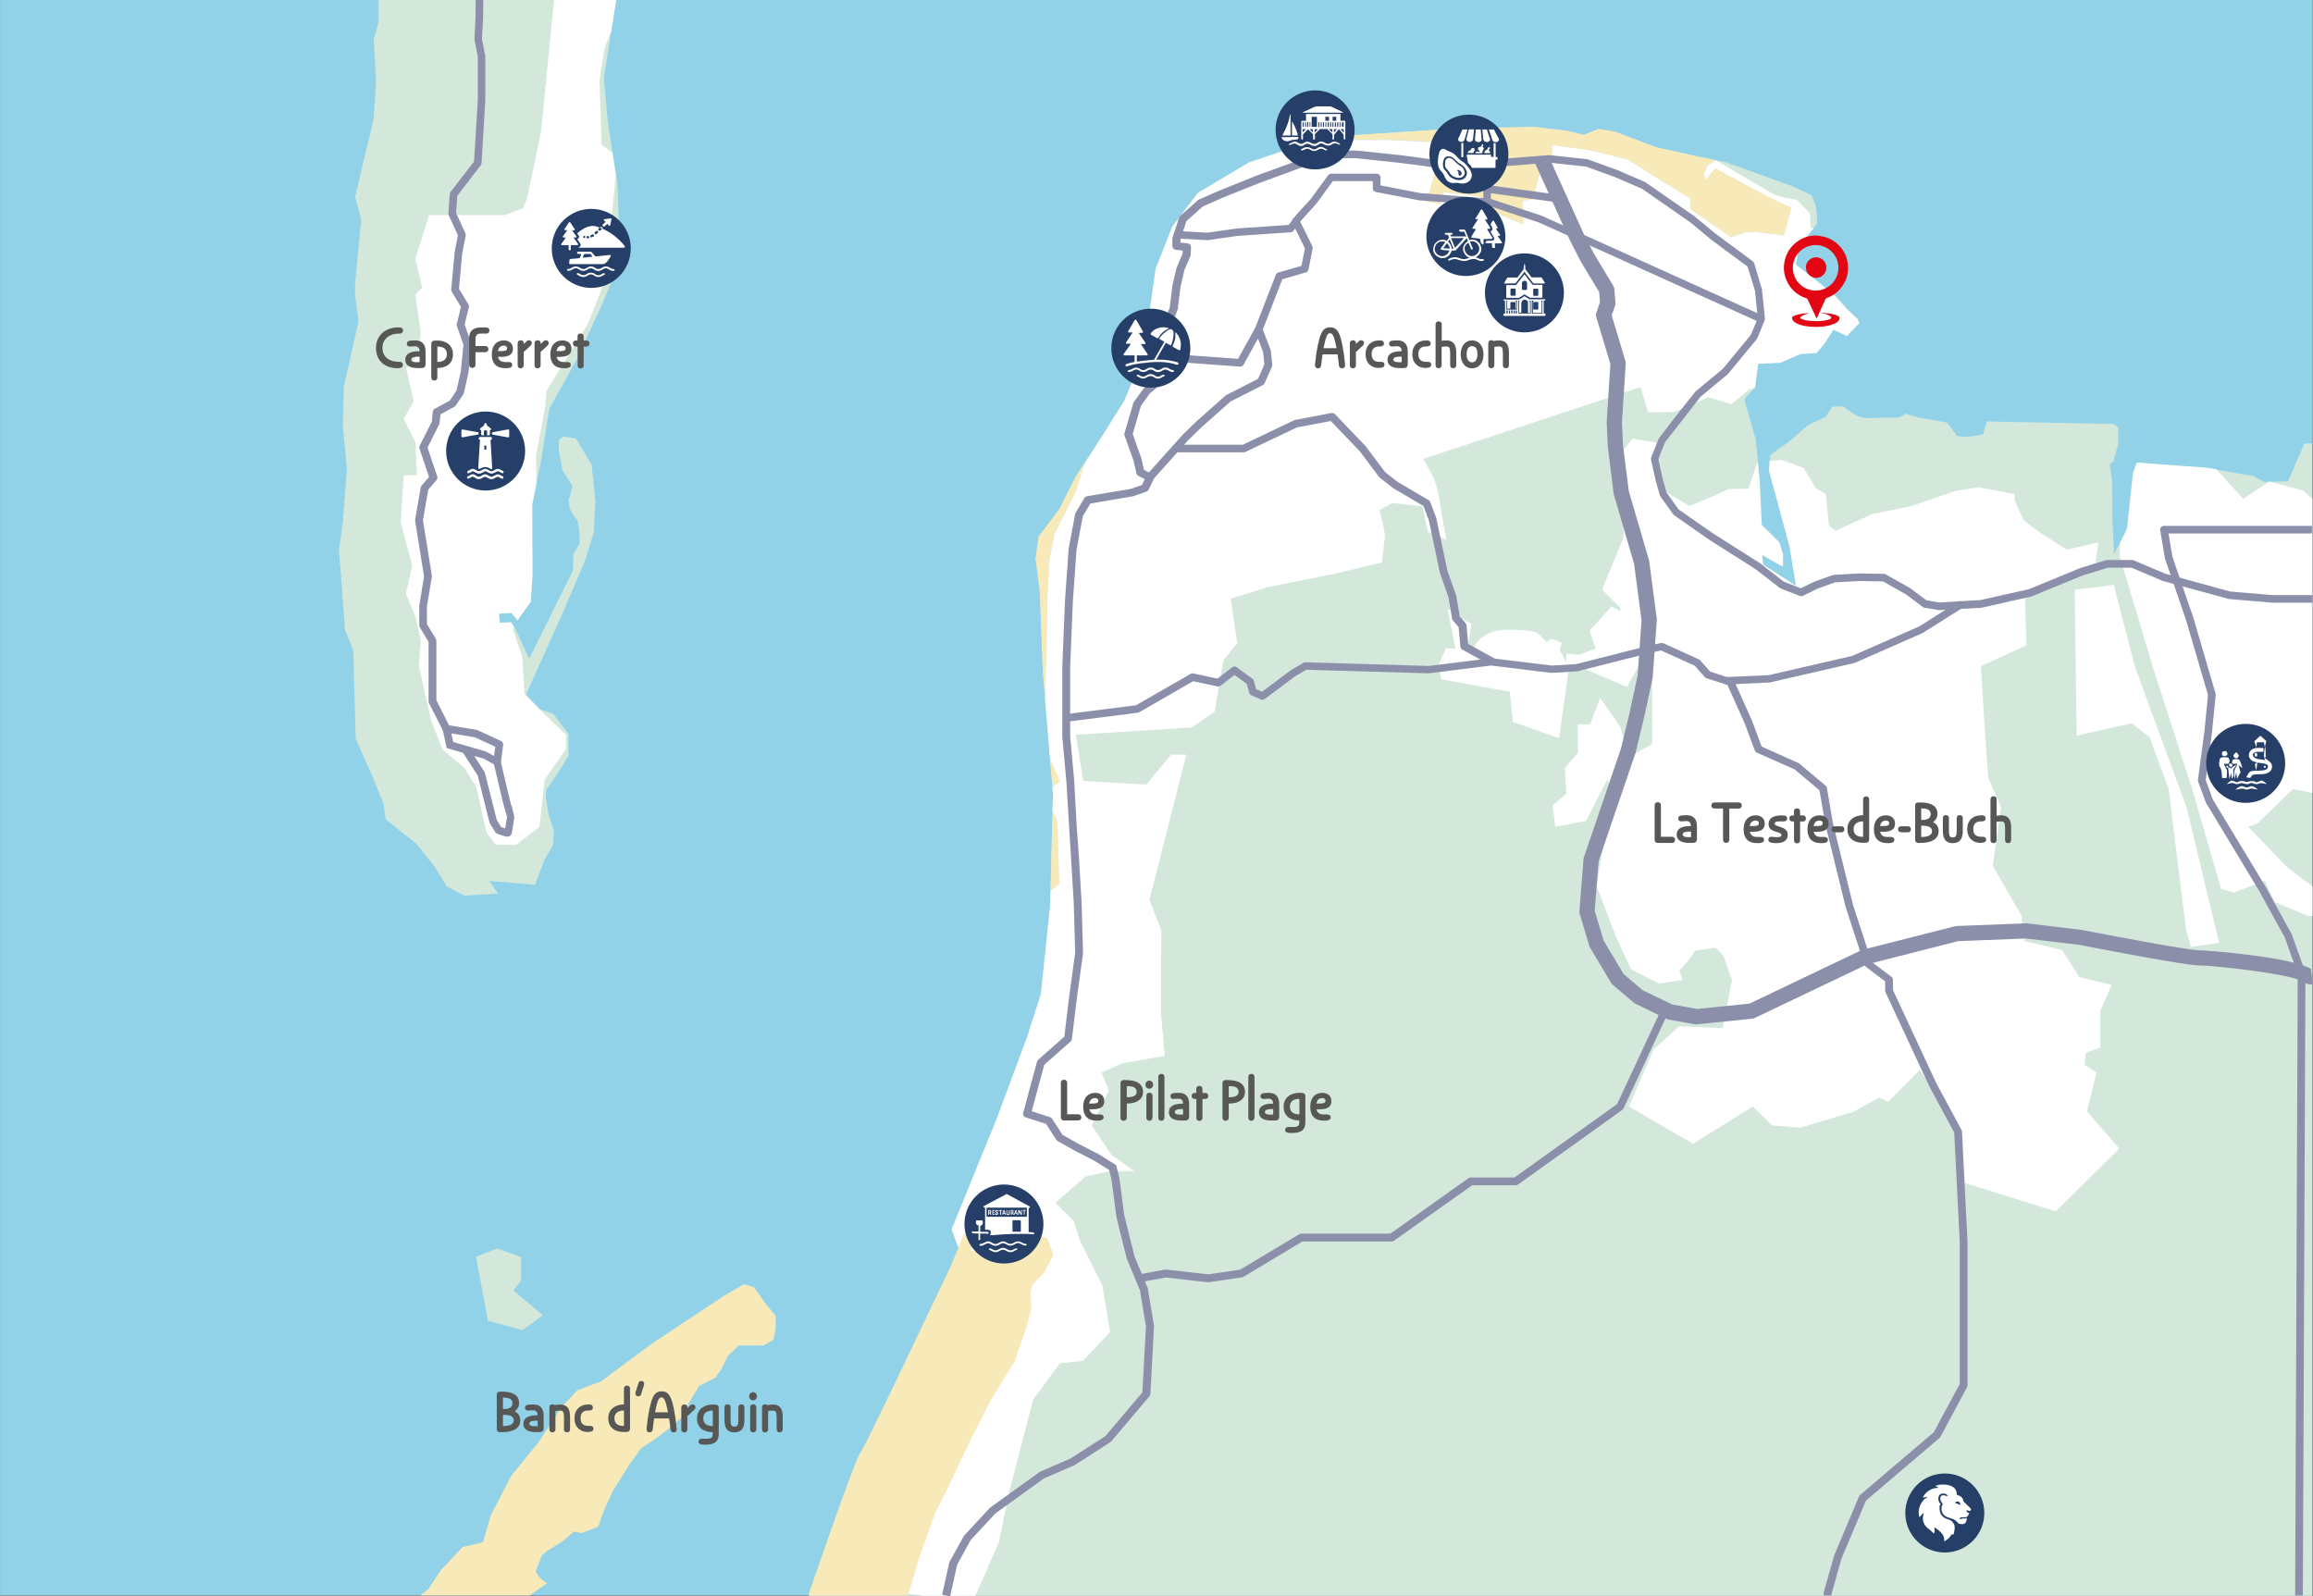 <svg xmlns="http://www.w3.org/2000/svg" id="a" width="75.39mm" height="52.03mm" viewBox="0 0 213.69 147.49"><rect x="0" y="0" width="213.69" height="147.49" fill="#808080" stroke="none"/><rect y="0" width="213.64" height="147.4" fill="#92d2e8"></rect><path d="M88.48,115.08l-.55-1.52,4.15-10.18,2.83-7.62,1.26-3.92.85-8.11.26-10.39-.94-11.37-.26-7.15-.4-3.26.28-2,1.92-2.53,1.53-3.04,2.47-3.81,2-3.19,1.77-4.3,1.12-7.88,1.54-3.9,2.38-3.13,4.7-2.79,6.73-2.28,3.98-.28,8.43-.55,7.15-.15,3.04.36,1.58.38,1.4-.55,1.49.26,3.79,1.43,3.83.85,2.7.55,5.96,2.15,1.89.87.4.96.11,1v.7l-.75.85-1.06,1.81-.17,1.09,1.49,1.13,2.02,1.62,1.28,1.4.94.89.13.36-.81.81-.32.36-1.26-.57-.83,1.28-.72.87-1.49.09-1.87.81-2.04.09-.3,2.24-.96,1.06,1.06,3.7.38,3.81.19,4.13,1.64,1.62.34,1.15-.02.6s.02.45-.04.45-1.89-1.06-1.89-1.06l.11.92,3.04,1.96-.6-3.64-1.89-7,.09-1.47,1.83-1.34s1.51-1.3,1.58-1.38,1.7-.81,1.7-.81l.62-.94.98-.04,1.17.81.81.28,3.19-.06.64-.34,1.21.36,2.6.45.94,1.26,1.04.06,1.34-.23.3-1v-.19l11.79.23.4.34v1.49l-.45,1.68-.34.23.23,1.49.02,3.62.17,3.15s1.17-2.24,1.17-2.3.55-5.15.55-5.15l.34-.96,3.73.28,2.72.19,2.66.47,1.68.28,1.02.55,2.19-.06,1.51-3.49.71-.02v106.48H74.75l14.05-31.99-.32-.33Z" fill="#d3e8db"></path><path d="M34.97,0v1.99l-.45,1.72.22,3.7-.22,3.58-.83,3.45-.89,3.77.57,2.04-.57,6v1.09l.32,2.36-1.36,6.02-.09,3.7.38,3.92-.38,4.85-.36,2.62.32,4.11.23,3.24.77,1.94.23,8.15,1.66,3.75.92,2.3.19,1.4,2.83,2.26,1.62,2.02,1.23,1.96,1.62.81,3.07-.19-.79-1.17,4.21.36.89-2.34.77-1.3.09-1.34-.49-1.53-.26-1.53.04-.75,1.13-1.62.92-1.51v-2.02l-1.4-1.85-1.26-.43-1.26-1.36,3.45-7.66,2.02-4.75.79-2.55.15-2.85-.34-3.43-1.47-2.43-1.15-.17-.4.32-.02.94.34,1.87.94,1.45-.36,1.26.09.81.43.77.28.3.17.92.04,1.23-.57,1-.06,1.55-4.04,8.11-1.21-2.64-.45-.7-1.04.04-.09-.85,1.17-.06.55.68,1.23-1.72.15-2.32-.02-6.66.87-4.39.7-4.47,2.58-4.64,2.26-4.92,1.34-3.21.32-2.9s-.21-5.11-.21-5.17-.87-5.6-.87-5.6l-.38-4.09L56.92,0h-21.95Z" fill="#d3e8db"></path><polygon points="38.83 147.41 39.56 146.83 40.75 145.04 42.71 142.95 44.62 142.49 45.35 139.97 47.22 136.36 49.78 133.21 51.9 129.97 53.35 128.44 55.52 127.63 60.29 124.09 66.85 119.75 68.72 118.65 69.66 118.94 70.81 120.56 71.66 121.58 71.66 122.77 71.45 123.8 70.55 124.31 68.25 124.31 67.23 125.29 66.68 126.44 66.08 127.29 64.59 128.05 63.61 129.67 63.14 130.82 61.78 132.01 60.42 133.03 59.23 133.8 58.16 135.29 56.59 137.8 55.69 139.8 55.25 141.08 53.74 141.64 53.01 141.51 52.03 142.36 50.54 143.3 50.07 143.68 49.48 145.21 49.9 145.81 50.54 146.28 48.92 147.41 38.83 147.41" fill="#f8e9b9"></polygon><polygon points="45.08 122.03 43.97 116.12 45.93 115.35 48.14 116.16 48.14 118.33 47.42 119.22 50.15 121.52 48.27 122.89 45.08 122.03" fill="#d3e8db"></polygon><path d="M56.88,16.1c-.08-.54-.2-1.28-.31-2.01l-1-.72-.19-6,.48-2.97.62-1.62L56.92,0h-5.74l-1.2,12.21-1.28,6.07-.38.96-1.72.64h-6.96l-1.28,4.02.64,2.68-.64.64.51,3.51-.26,2.04-1.09,1.28.7,3.03-.93,1.6,1.09,2.2.13,3.03h-1.21l-.29,4.34.45,1.66.61,2.33-.57,2.62.93,2.27.45,2.08-.19,2.3,1.12,5.01,1.05,2.71,2.04,1.72s1.15,1.85,1.15,1.95.89,4.02.89,4.02l.86,1.12h1.92l2.11-1.66.48-4.34,1.98-2.84v-1.31l-2.04-1.95-1.79-1.82-.22-3.42-.86-2.59.12-.16-.29-.46-1.04.04-.09-.85,1.17-.06.55.68,1.23-1.72.15-2.32-.02-6.66.4-2.01-.05-2.47.86-4.57.1-1.4,3.86-6.26,1.98-5.05.88-2.48h0s-.72-1.79-.72-1.79l.42-4.49Z" fill="#fff"></path><path d="M93.36,137.36l2.09-8.05,2.47-3.36,2.13-.21,2.51-2.68-.72-4.3-2.09-4.17-.55-1.79-1.7-1.66,2.77-2.43,2.3-.51h2.21l-2.09-1.49-1.83-2.72,1.58-3.24-.68-1.66,1.92-.85,3.92-.68-.34-3.96v-5.19l.04-2.43-1.11-2.85,3.41-13.41h-1.4l-2.3,2.77-5.83-.34-.68-4.26,10.73-.68,2.09-1.45.81-4.73,1.28-1.62-.6-4.09,3.36-1.06,6.13-1.23,4.47-1.06.3-2.51-.17-.98-.34-1.36,1.19-.64,2.77.3.51,2.34,1.7.77-.77-4.47-.34-1.19-1.02-1.83,20.09-6.64.68,2.34,2.43-.04,3.15-1.36,2.13.64,1.62-1.36.56-.17.29-2.2,2.04-.09,1.87-.81,1.49-.09.72-.87.83-1.28,1.26.57.32-.36.81-.81-.13-.36-.94-.89-1.28-1.4-2.02-1.62-1.49-1.13.17-1.09,1.06-1.81.44-.51-.29.02-.08-1.37-1.21-1.25-1.2-.21-.88-.27-5.39-3.16h0l-.79.47-.34.77.16.61.91-1.1,4.81,2.6,2.2,1.04-.67,2.54-2.68-.32-.93.06-1.28.43-3.74-2.59-.05-1.01-4.1-2.52-1.61-1.05-3.46-.86-3.56-.49-.02.93-.37.77-.65.42-.73,2.91-.94.1.03,2.2-2.47-1.04-1.5-1.53-3.35-.4-.37,1.09-1.25-.22.73-2.49s.16-1.47.22-1.44c.06.03,3,.14,3,.14l-.02-1.02-3.54-.69-3.93-.19h-6.7l-6.16,2.09-4.7,2.79-2.38,3.13-1.54,3.9-1.12,7.88-1.77,4.3-2,3.19-1.68,2.59-.79,2.54-2,4.04-.47,2.38-.17,3.41-.21,9.5.45,5.46.91,2.02-.69.57.05.65-.04,1.55.42.94.21,5.79-.82.65-.04,1.45-.85,8.11-1.26,3.92-2.83,7.62-4.15,10.18.55,1.52.32.33-9.56,21.77.11,9.46,5.99.77h4.78l2.17-4.94,1.06-5.11Z" fill="#fff"></path><polygon points="191.68 54.49 191.87 67.97 196.95 66.82 198.61 68.13 200.37 72.92 201.96 85.85 202.41 87.48 205.03 87.12 202.03 74.64 197.27 61.68 195.29 54.04 191.68 54.49" fill="#fff"></polygon><path d="M212.44,80.99l-1.11-.85-3.62-3.75.85-.3,3.28-3.19,1.8.36v-27.15l-.82-.76-3.15-.86h0l-2.42,1.59-2.47-2.71h0l-.91-.16-2.72-.19-3.73-.28-.34.96s-.55,5.09-.55,5.15c0,.03-.34.69-.65,1.3l-.03,1.28,3.07,10.25,3.64,11.3,2.65,9.16,1.18.32,2.87-1.09.89,1.98,3.13,1.28h.37v-2.73l-1.2-.91Z" fill="#fff"></path><path d="M192.81,102.71l.89-3.62-1.11-.72.13-1.11,1.32-.47v-3.36l1.06-2.43-2.98-.72-1.62-2.51-3.45-.81-.3-2.38-2.64-4.6.77-5.41-1.19-2.72-.34-4.81-.34-5.49,4.21-1.92-.13-4.34,2.34-1.62,4.17-1.64.26-1.92-2.9.68-2.49-1.58-1.49-1.13-.85-1.85v-.57l-3.3-.64-2.11.32-1.68.57-2.45.85-3.58.72-3.41,1.55-.62-.45-.3-2.94-.92-.55-1.13-1.85-2.06-.75-1.08.1-.05.9,1.89,7,.6,3.64-3.04-1.96-.11-.92s1.83,1.06,1.89,1.06.04-.45.04-.45l.02-.6-.34-1.15-1.64-1.62-.19-4.13-.17-1.69-.87,2.48-1.81.04-1.36.62-2.26.94-2.87-1.7-.13-4.13-2.24-.4-1.15,1.4.38,6.22-.11,1.58-1.96,4.75,1.7,1.7v.32l-.81-.45-2.04,2.21.55,1.68-1.53.57-1.17-.11v.83l-.62-1.19.23-.64-1.02-.38-.4.32-.85-.85s-.21-.29-2.83-.29-3.13,1.84-3.13,1.84l-.49-.26.32-2.13-.94-.51-.36-.79h-.87l.72,3.6-.89-.04-.7,1.58.28,1.28,6.32,1.15.3,2.79,4.26,1.51.85-6.07,1.49-.36,3.94,1.7,1.21-2.19,1.11.04v7.41l-2.09,1.19-.87-2.81-1.85-2.64-.92,2.45-1.15-.02.02,2.66-1.21,1.4.15,2.38-1.28,1.06.26,1.98,2.83-.55,1.98-3.83.34.96-.64,4.68-.72,4.19.81,2.09,1.02,2.68,1.36,2.94,2.59,1.33,2.19-.34-.3-.88.89-.99.57-.83,1.9-.29.69.75s.8,2.2.8,2.25-.84,4.44-.84,4.44l-4.04-.17-2.34,2.13-2.3,5.28,5.92,3.45,5.53-3.45,1.79,1.75,2.6.21,4.94-1.49,2.34-1.28.85.38,2.9-2.94,3.49,5.02-.04,5.19,9.11,2.85,5.88-5.79-3.02-3.49Z" fill="#fff"></path><path d="M74.67,147.41s4.24-12.42,4.79-13.14,7.58-15.67,8.05-16.6,1.53-3.66,1.53-3.66h.68v1.53l1.53.3s2.68-2.09,2.9-2.09,2.6.64,2.6.64l.51,1.34v.28l-.23.51-.6,1.09-.98,1.02-.23.66.02.98.06.57-.45,1.72-1.13,3.26-.79,1.28-1.4,2.28-1.79,3.51-2.13,4.49-1.19,2.36-1.49,4.17-1.04,3.5h-9.22Z" fill="#f8e9b9"></path><polygon points="167.2 25.43 166.67 25.04 167.2 25.43 167.2 25.43" fill="#f8e9b9"></polygon><path d="M132.18,13.11l3.54.69.02,1.02s-2.94-.11-3-.14c-.06-.03-.22,1.44-.22,1.44l-.73,2.49,1.25.22.37-1.09,3.35.4,1.5,1.53,2.47,1.04-.03-2.2.94-.1.73-2.91.65-.42.37-.77.02-.93,3.56.49,3.46.86,1.61,1.05,4.1,2.52.05,1.01,3.74,2.59,1.28-.43.93-.06,2.68.32.67-2.54-2.2-1.04-4.81-2.6-.91,1.1-.16-.61.34-.77.79-.47h0l-1.71-.35-3.83-.85-3.79-1.43-1.49-.26-1.4.55-1.58-.38-3.04-.36-7.15.15-8.43.55-3.98.28-.57.19h6.7l3.93.19Z" fill="#f8e9b9"></path><path d="M137.39,19c-.19,0-.35-.16-.35-.35v-3.43c0-.19.16-.35.35-.35s.35.16.35.35v3.43c0,.19-.16.35-.35.35Z" fill="#8b8fa9"></path><path d="M144.12,18.72s-.03,0-.05,0l-6.47-.89c-.19-.03-.33-.2-.3-.4.03-.19.2-.32.4-.3l6.47.89c.19.03.33.2.3.4-.02.18-.17.3-.35.3Z" fill="#8b8fa9"></path><path d="M87.73,147.49l-.69-.15.66-2.98s.02-.06.04-.09l1.32-2.38,2.39-2.58,4.61-3.32,2.83-1.23,3.23-2.07,3.42-4.04.33-6.1-.55-3.33-1.21-2.9c-1.01-3.96-1.01-4.08-1.01-4.14,0-.14-.26-2.06-.42-3.23l-.21-.85-1.37-.86-1.8-.92-1.59-.9s-.09-.07-.12-.11l-.95-1.47-1.88-.6c-.18-.06-.28-.24-.23-.43l1.28-4.73c.02-.07.06-.13.11-.17l2.41-2.13.45-3.74.55-4.01-.13-4.62-.68-11.19-.38-4.16v-6.42s.25-6.14.25-6.14l.34-4.82.6-3.19s.02-.08.04-.11l.81-1.36c.05-.09.14-.15.24-.17l4.04-.68,1.04-.36.26-.54-.59-.31c-.09-.05-.16-.13-.18-.23l-.26-1.15-.84-2.34c-.03-.07-.03-.15,0-.22l.81-2.77s.03-.07.05-.11l.89-1.23,1.21-1.04,1.7-2.01-.61-.89s-.05-.09-.06-.14l-.34-1.92c-.01-.06,0-.13.02-.19l.51-1.32.24-2,.39-1.66.55-1.28.02-.32-.64-.06c-.18-.02-.32-.17-.32-.35v-.68s0-.07.02-.11l.6-1.83c.02-.06.05-.11.1-.15l1.62-1.45s.06-.04.09-.06l1.92-.85,3.42-1.37,5.25-1.92,2.32-.4h1.68s4,.42,4,.42l3.84.51,2.96-.13,3.16-.08,3.81-.3,3.56.38,2.76,1,2.57,1.11,4.53,3.14,1.94,1.6,3.48,2.58c.06.05.11.11.13.18l.72,2.43.27,2.66c0,.06,0,.11-.02.17l-.68,1.66s-.03.06-.05.09l-2.68,3.24-2.52,2.09-3.28,4.2-.62,1.56.4,1.81.36,1.28,1.12,1.56,3.19,2.22,4.29,2.72,2.24,1.73,1.55.61,1.27-.61,1.7-.61s.07-.02.1-.02l2.38-.13,2.24.04c.06,0,.12.02.17.04l2.26,1.28,1.5,1.12,1.19.2,3.8-.22,4.5-1.01,4.71-1.94,2.42-.74s.07-.01.1-.01h2.3s.09,0,.14.03l2.9,1.23,6,1.65,3.9.33h3.73s0,.7,0,.7h-3.76l-3.99-.34-6.11-1.67-2.87-1.22h-2.18l-2.33.71-4.74,1.95-4.61,1.04-3.93.22-1.35-.22c-.06,0-.11-.03-.15-.07l-1.53-1.15-2.14-1.21-2.12-.04-2.31.12-1.61.58-1.37.67c-.09.04-.19.05-.28.01l-1.75-.68s-.06-.03-.09-.05l-2.26-1.75-4.27-2.71-3.25-2.27s-.06-.05-.08-.08l-1.19-1.66s-.04-.07-.05-.11l-.38-1.36-.43-1.93c-.01-.07,0-.14.02-.21l.68-1.7s.03-.06.05-.08l1.53-2,1.83-2.3,2.52-2.09,2.6-3.15.63-1.53-.25-2.51-.68-2.25-3.4-2.52-1.93-1.6-4.45-3.09-2.49-1.07-2.66-.97-3.41-.36-3.77.3-3.17.09-3.02.13-3.89-.51-3.95-.42h-1.58s-2.2.38-2.2.38l-5.18,1.9-3.4,1.36-1.85.82-1.51,1.35-.55,1.69v.3l.66.06c.19.02.33.18.32.37l-.04.72s-.01.08-.03.12l-.55,1.28-.36,1.56-.25,2.05-.5,1.31.31,1.74.72,1.04c.09.13.08.31-.02.43l-1.92,2.26-1.19,1.02-.8,1.12-.76,2.6.81,2.28.23,1.03.75.39c.17.09.23.29.15.46l-.47.98c-.04.08-.11.15-.2.18l-1.24.43-3.94.67-.7,1.17-.58,3.09-.34,4.77-.25,6.12v6.37l.38,4.14.21,3.93.21,2.89.26,4.39.13,4.69-.56,4.06-.47,3.87c-.01.09-.05.16-.12.22l-2.43,2.14-1.16,4.3,1.68.54c.08.02.14.08.19.14l.98,1.5,1.5.85,1.82.93,1.52.95c.08.05.13.12.15.21l.25,1.02c.2,1.49.44,3.24.44,3.36.03.16.61,2.49.97,3.92l1.22,2.93.58,3.48-.34,6.29c0,.08-.03.15-.08.21l-3.53,4.17s-.05.05-.08.07l-3.32,2.13-2.82,1.22-4.49,3.24-2.29,2.47-1.24,2.27-.65,2.93Z" fill="#8b8fa9"></path><path d="M212.75,147.41h-.7s.24-57.44.24-57.44l-1.2-3.36-2.36-4.29-4.93-8.17-.71-1.93c-.02-.05-.03-.11-.02-.17l.6-4.51.33-3.33-2.03-6.92-1.95-5.69-.44-2.61c-.02-.1.01-.21.08-.28.07-.08.16-.12.27-.12h13.68v.7h-13.26l.36,2.15,1.94,5.65,2.05,7s.02.09.01.13l-.34,3.41-.58,4.44.65,1.79,4.91,8.12,2.39,4.35,1.24,3.47s.02.08.02.12l-.24,57.5Z" fill="#8b8fa9"></path><path d="M169.19,147.41h-.7v-.21s0-.06.01-.1l.95-3.36,2.31-5.49s.05-.09.1-.13l6.8-5.79,2.4-4.46v-13.15l-.51-10.08-2.3-4.27-4.05-8.7s-.03-.1-.03-.15v-.85l-1.78-1.34c-.06-.04-.1-.1-.12-.17l-1.75-5.36-1.88-7.65-.54-3.13-2.29-1.93-3.49-1.55c-.09-.04-.15-.11-.19-.2l-.94-2.51-1.59-3.54-1.94-.63c-.06-.02-.11-.05-.15-.1l-.93-1.05-3.11-1.41-.91.19-6.85,1.74-2.4.14-5.55-.68-5.75.72-11.32-.33-1.02.59-2.82,2.11c-.1.08-.23.09-.35.04l-.89-.38c-.1-.04-.17-.13-.2-.23l-.22-.82-1.14-.83-1.28.99c-.08.06-.19.09-.29.07l-2.25-.48-4.99,2.87s-.08.04-.13.04l-6.6.84-.09-.7,6.53-.83,5.05-2.9c.08-.04.16-.06.25-.04l2.23.48,1.36-1.05c.12-.1.3-.1.42,0l1.45,1.06c.06.05.11.11.13.19l.21.77.55.24,2.69-2.01,1.14-.66c.06-.03.12-.05.19-.05l11.37.34,5.78-.72,5.58.68,2.27-.13,6.8-1.73,1.04-.22c.07-.01.15,0,.22.02l3.28,1.49s.08.05.12.09l.92,1.04,2,.65c.09.03.17.1.21.19l1.66,3.7.89,2.39,3.4,1.52s.06.03.08.05l2.43,2.04c.06.05.11.13.12.21l.55,3.24,1.87,7.6,1.71,5.23,1.83,1.38c.09.07.14.17.14.28v.94l4.01,8.61,2.33,4.33s.04.1.04.15l.51,10.17v13.26c0,.06-.01.12-.04.17l-2.47,4.6s-.05.07-.08.1l-6.79,5.78-2.27,5.37-.92,3.28v.16Z" fill="#8b8fa9"></path><path d="M162.57,29.74s-.1,0-.14-.03l-20.24-9.15-4.69-1.56-6.39-.49-4-.77c-.17-.03-.28-.18-.28-.34v-.67h-3.69l-1.51,2.07-1.34,1.48-.79,1.04c-.06.08-.15.13-.25.14l-4.94.34-2.74.39-2.8-.15c-.19-.01-.34-.18-.33-.37.01-.19.18-.33.37-.33l2.74.16,2.7-.39,4.81-.33.71-.94,1.34-1.47,1.59-2.18c.07-.09.17-.14.28-.14h4.21c.19,0,.35.16.35.35v.73l3.67.71,6.43.51,4.81,1.59,20.27,9.16c.18.08.25.29.17.46-.06.13-.19.21-.32.21Z" fill="#8b8fa9"></path><path d="M159.6,63.25c-.19,0-.34-.15-.35-.33,0-.19.14-.36.33-.37l3.82-.17,7.73-1.78,6.2-2.73,3.59-2.28c.16-.1.38-.06.48.11.1.16.06.38-.11.48l-3.64,2.3-6.3,2.77-7.85,1.81-3.89.18h-.02Z" fill="#8b8fa9"></path><path d="M156.78,94.66s-.08,0-.12-.01l-2.49-.45c-.06-.01-.12-.03-.18-.06l-2.91-1.41c-.05-.03-.1-.06-.15-.1l-1.92-1.63c-.06-.05-.11-.11-.15-.17l-1.95-3.26s-.05-.1-.07-.16l-.89-2.97c-.03-.08-.03-.17-.03-.26l.38-4.82c0-.06.02-.12.04-.17l3.42-10.03.81-3.36.73-3.4.36-5.1-.69-5.21-1.87-6.4s-.02-.07-.02-.11l-.54-4.31-.1-2.26.34-5.38-1.3-4.32c-.04-.14-.04-.3.01-.44l.33-.95-.07-.93-1.74-2.89-1.01-1.99-3.21-7.1,1.28-.58,3.2,7.07.98,1.92,1.8,2.99c.06.09.09.2.1.31l.1,1.25c0,.1,0,.2-.04.29l-.31.87,1.27,4.22c.02.08.03.17.03.25l-.35,5.43.1,2.13.53,4.2,1.87,6.4s.02.07.02.1l.7,5.33s0,.09,0,.14l-.38,5.27-.75,3.51-.83,3.44-3.41,10-.37,4.6.83,2.76,1.84,3.08,1.76,1.5,2.74,1.32,2.3.41,4.83-.49,10.33-4.93s.08-.04.13-.05l8.53-2.17s.1-.02.14-.02l6.39-.25s.07,0,.11,0l5.08.61c3.9.76,9.94,1.88,10.8,1.88.78,0,9.05.65,10.53,1.83-.09-.07-.16-.08-.16-.08l.18,1.4c-.21.02-.61,0-.89-.23-.85-.69-8.13-1.52-9.65-1.52-1.28,0-10.03-1.7-11.02-1.9l-4.97-.59-6.26.25-8.39,2.14-10.38,4.95c-.07.04-.15.06-.23.07l-5.04.51s-.05,0-.07,0Z" fill="#8b8fa9"></path><path d="M105.24,118.45c-.17,0-.31-.12-.34-.29-.04-.19.09-.37.28-.41l2.47-.45s.07,0,.1,0l3.87.44,2.95-.43,5.47-3.28c.05-.03.12-.05.18-.05h8.23l7.23-5.13c.06-.04.13-.06.2-.06h4.04l9.48-6.78,4.13-8.85c.08-.17.29-.25.47-.17.18.08.25.29.17.47l-4.17,8.94c-.03.05-.06.1-.11.14l-9.64,6.9c-.06.04-.13.07-.2.07h-4.04l-7.23,5.13c-.06.04-.13.06-.2.06h-8.25l-5.45,3.27s-.08.04-.13.05l-3.07.45s-.06,0-.09,0l-3.87-.44-2.42.44s-.04,0-.06,0Z" fill="#8b8fa9"></path><path d="M106.23,44.43c-.08,0-.17-.03-.23-.09-.14-.13-.16-.35-.03-.5l3.32-3.7,1.25-1.21,2.69-2.39s.05-.04.08-.05l2.91-1.48.59-1.33-.11-1.14-.75-1.96c-.03-.08-.03-.17,0-.25l1.92-4.94c.04-.1.12-.18.23-.21l2.14-.62.32-1.61-1.16-2.35c-.09-.17-.01-.38.16-.47.17-.08.38-.02.47.16l1.21,2.45c.03.07.04.15.03.22l-.38,1.94c-.03.13-.12.23-.25.27l-2.17.63-1.8,4.65.72,1.88s.02.06.02.09l.13,1.28c0,.06,0,.12-.03.18l-.68,1.53c-.03.07-.09.13-.16.17l-2.98,1.51-2.65,2.35-1.22,1.18-3.3,3.69c-.07.08-.17.12-.26.12Z" fill="#8b8fa9"></path><path d="M114.57,33.87s-.02,0-.03,0l-5.8-.42c-.19-.01-.34-.18-.32-.38.01-.19.16-.34.38-.32l5.58.4,1.59-2.87c.09-.17.31-.23.48-.14.17.09.23.31.14.48l-1.7,3.07c-.06.11-.18.18-.31.18Z" fill="#8b8fa9"></path><path d="M137.82,61.46c-.06,0-.12-.01-.17-.04l-2.55-1.4c-.1-.06-.17-.16-.18-.28l-.16-1.8-.52-.6s-.07-.11-.08-.17l-.34-2-.79-2.24-1.03-4.9-.49-1.28-2.79-1.64-1.23-.96s-.04-.04-.06-.06l-1.83-2.43-2.65-2.76-3.13.59-4.77,2.27s-.1.03-.15.03h-6.27c-.19,0-.35-.16-.35-.35s.16-.35.35-.35h6.19l4.74-2.26s.06-.02.09-.03l3.36-.64c.12-.02.24.02.32.1l2.81,2.93,1.83,2.43,1.16.91,2.86,1.68c.07.04.12.1.15.18l.55,1.45,1.04,4.91.8,2.25.34,1.96.53.61c.05.06.08.13.09.2l.15,1.73,2.39,1.31c.17.09.23.31.14.48-.06.12-.18.18-.31.18Z" fill="#8b8fa9"></path><path d="M46.88,77.29c-.16,0-.43-.05-.96-.27-.07-.03-.13-.08-.17-.14l-.49-.79s-.03-.06-.04-.1l-1.09-4.33-1.35-2.1-1.52-.45.2-.67,3.44,1,1.18.65c.09.05.15.13.17.23.33,1.43.88,3.77.94,3.96.06.07.32,1.12.32,1.23s-.2,1.36-.25,1.52c-.03.09-.12.19-.2.23-.04.02-.09.04-.19.04ZM46.29,76.41c.13.05.27.09.38.13.06-.36.16-.97.17-1.06-.02-.05-.22-.82-.26-.94-.02-.02-.05-.07-.95-3.92l-.97-.54-.85-.23.95,1.48s.04.07.04.1l1.09,4.33.4.64Z" fill="#8b8fa9"></path><path d="M46.27,70.44l-.7-.09.18-1.36-1.89-.87-2.17-.36.26,1.18-.69.15-.37-1.69c-.02-.11,0-.23.09-.32.08-.08.2-.13.31-.1l2.73.45s.06.01.09.03l2.17,1c.14.06.22.21.2.36l-.21,1.62Z" fill="#8b8fa9"></path><path d="M41.05,67.77l-1.42-2.81s-.04-.1-.04-.16v-5.49l-.81-1.35c-.03-.05-.05-.12-.05-.18v-1.82l.44-2.71-.82-5.12s0-.08,0-.12l.51-2.97c.01-.06.04-.12.08-.17l.69-.81-.88-2.62c-.03-.09-.02-.19.02-.27l1.12-2.21.09-.92c.01-.12.08-.22.18-.27l1.39-.76.62-.93.4-1.79.24-2.43-.61-1.75c-.02-.06-.03-.13,0-.2l.38-1.55-.85-1.41c-.04-.06-.06-.14-.05-.21l.32-3.45.3-1.55-.85-1.85c-.03-.05-.04-.11-.03-.17l.13-1.79c0-.07.03-.13.07-.19l2.17-2.82.35-5.67v-4s-.31-1.59-.31-1.59l.09-1.97.03-1.69h.7s-.03,1.72-.03,1.72l-.1,1.89.31,1.58v4.09s-.35,5.8-.35,5.8c0,.07-.03.14-.07.19l-2.17,2.82-.11,1.59.86,1.87c.03.07.04.14.03.21l-.32,1.63-.3,3.3.87,1.43c.05.08.06.17.04.27l-.39,1.59.6,1.72s.02.1.02.15l-.26,2.55-.42,1.89s-.03.08-.05.12l-.7,1.05s-.07.09-.12.11l-1.3.71-.08.81s-.02.08-.04.12l-1.08,2.14.9,2.67c.04.12.01.25-.07.34l-.76.88-.49,2.82.82,5.12s0,.08,0,.11l-.45,2.71v1.67s.82,1.35.82,1.35c.03.05.05.12.05.18v5.5l1.38,2.74-.63.32Z" fill="#8b8fa9"></path><polygon points="101.87 40.19 101.17 41.27 101.17 41.27 101.87 40.19" fill="#d3e8db"></polygon><polygon points="170.69 28.61 169.42 27.2 167.39 25.58 169.42 27.2 170.69 28.61" fill="#d3e8db"></polygon><polygon points="166.33 32.69 167.82 32.61 168.54 31.74 167.82 32.61 166.33 32.69" fill="#d3e8db"></polygon><polygon points="170.95 30.67 171.76 29.86 171.63 29.5 171.76 29.86 170.95 30.67" fill="#d3e8db"></polygon><polygon points="79.24 137.18 79.24 137.18 88.8 115.41 79.24 137.18" fill="#fff"></polygon><polygon points="92.08 103.39 87.93 113.56 88.48 115.08 87.93 113.56 92.08 103.39" fill="#fff"></polygon><polygon points="96.17 91.85 96.81 85.72 96.81 85.72 96.17 91.85 94.91 95.77 92.08 103.39 94.91 95.77 96.17 91.85" fill="#fff"></polygon><polygon points="115.39 15 121.55 12.92 121.55 12.92 115.39 15 110.69 17.79 108.3 20.92 110.69 17.79 115.39 15" fill="#fff"></polygon><polygon points="97.91 72.14 97.01 70.11 97.28 73.35 97.22 72.7 97.91 72.14" fill="#f8e9b9"></polygon><polygon points="97.87 47.04 95.96 49.57 95.68 51.58 96.08 54.83 96.34 61.98 96.64 65.62 96.56 64.65 96.76 55.15 96.93 51.75 97.4 49.36 99.4 45.32 100.19 42.78 101.17 41.27 101.17 41.27 99.4 44 97.87 47.04" fill="#f8e9b9"></polygon><polygon points="97.87 81.63 97.66 75.84 97.24 74.91 97.02 83.74 97.06 82.28 97.87 81.63" fill="#f8e9b9"></polygon><polygon points="97.02 83.74 96.81 85.72 96.81 85.72 97.02 83.74" fill="#f8e9b9"></polygon><polygon points="97.24 74.91 97.24 74.91 97.28 73.35 97.24 74.91" fill="#f8e9b9"></polygon><polygon points="97.01 70.11 97.01 70.11 96.64 65.62 97.01 70.11" fill="#f8e9b9"></polygon><path d="M36.77,30.25c.06,0,.11,0,.17,0,.1.01.29.07.29.28,0,.18-.14.29-.28.29h-.1c-.82,0-1.52.46-1.52,1.31,0,.89.67,1.3,1.5,1.3h.11c.14,0,.28.1.28.28,0,.26-.26.31-.49.31-1.19,0-2-.7-2-1.88s.92-1.89,2.03-1.89Z" fill="#575756"></path><path d="M38.75,32.44c-.01-.24-.08-.45-.44-.45-.14,0-.27.03-.43.03-.19,0-.3-.1-.3-.26s.11-.26.27-.28c.16-.02.29-.03.51-.03.59,0,.95.32.95,1.03v1.2c0,.11-.05.2-.11.25-.07.07-.2.08-.41.08-.29,0-1.35.06-1.35-.77,0-.67.67-.79,1.31-.79ZM38.7,33.46h.06v-.51h-.08c-.33,0-.69.02-.69.28,0,.29.59.23.71.23Z" fill="#575756"></path><path d="M39.84,31.76c0-.06.01-.11.04-.16.04-.06.1-.11.23-.13.1-.01.19-.01.29-.01.8,0,1.44.44,1.44,1.27,0,.91-.65,1.27-1.44,1.27v.88c0,.17-.11.28-.28.28s-.28-.13-.28-.28v-3.12ZM40.4,32.02v1.42c.53,0,.88-.22.88-.71,0-.53-.36-.71-.88-.71Z" fill="#575756"></path><path d="M44.89,30.26c.21,0,.32.1.32.29s-.15.27-.31.27h-.49c-.4,0-.49.2-.49.63v.52h.91c.17,0,.29.11.29.28s-.11.29-.29.29h-.91v1.17c0,.17-.12.28-.29.28-.16,0-.29-.11-.29-.28v-2.51c0-.71.49-.95,1.14-.95h.41Z" fill="#575756"></path><path d="M46,32.95c.07.34.29.5.68.5.1,0,.21,0,.32,0,.2,0,.32.08.32.26,0,.2-.16.26-.32.29-.13.02-.22.02-.32.02-.84,0-1.25-.46-1.25-1.28,0-.86.47-1.29,1.12-1.29.36,0,.83.18.83.76,0,.65-.54.76-1.1.76-.08,0-.2,0-.28,0ZM46.53,31.94c-.31,0-.47.18-.53.5.05,0,.12,0,.33,0,.41,0,.51-.1.51-.26,0-.17-.14-.25-.31-.25Z" fill="#575756"></path><path d="M48.38,31.79l.29-.28c.05-.05.13-.07.19-.07.15,0,.27.1.27.25,0,.08-.03.17-.09.22l-.59.55s-.04.04-.07.05v1.24c0,.17-.11.28-.28.28s-.28-.1-.28-.28v-2.03c0-.17.1-.28.28-.28s.29.1.29.28v.08Z" fill="#575756"></path><path d="M49.94,31.79l.29-.28c.05-.05.13-.07.19-.07.15,0,.27.1.27.25,0,.08-.03.17-.09.22l-.59.55s-.04.04-.07.05v1.24c0,.17-.11.28-.28.28s-.28-.1-.28-.28v-2.03c0-.17.1-.28.28-.28s.29.1.29.28v.08Z" fill="#575756"></path><path d="M51.41,32.95c.07.34.29.5.68.5.1,0,.21,0,.32,0,.2,0,.32.08.32.26,0,.2-.16.26-.32.29-.13.02-.22.02-.32.02-.84,0-1.25-.46-1.25-1.28,0-.86.47-1.29,1.12-1.29.36,0,.83.18.83.76,0,.65-.55.76-1.1.76-.08,0-.2,0-.28,0ZM51.94,31.94c-.31,0-.47.18-.53.5.05,0,.12,0,.33,0,.41,0,.51-.1.51-.26,0-.17-.14-.25-.31-.25Z" fill="#575756"></path><path d="M52.92,31.74c0-.18.11-.28.29-.28h.14v-.37c0-.17.1-.28.28-.28s.29.1.29.28v.37h.25c.17,0,.29.1.29.28s-.11.28-.29.28h-.25v1.74c0,.17-.11.28-.28.28s-.28-.1-.28-.28v-1.74h-.14c-.17,0-.29-.1-.29-.27Z" fill="#575756"></path><path d="M123.72,30.83c.22.49.42,1.53.53,2.68,0,.07.02.14.02.21,0,.16-.06.31-.28.31-.17,0-.28-.1-.29-.28-.04-.38-.08-.71-.13-1.01h-1.38c-.05.29-.09.64-.13,1.01-.02.17-.12.28-.29.28-.22,0-.28-.15-.28-.31,0-.07.01-.14.02-.21.11-1.15.33-2.19.55-2.68.19-.42.43-.59.82-.59s.64.16.83.59ZM122.29,32.17h1.19c-.07-.37-.14-.64-.19-.83-.13-.44-.25-.55-.41-.55s-.28.1-.41.55c-.05.19-.12.46-.19.83Z" fill="#575756"></path><path d="M125.27,31.79l.29-.28c.05-.05.13-.07.19-.07.15,0,.27.1.27.25,0,.08-.03.17-.09.22l-.59.55s-.04.04-.07.05v1.24c0,.17-.11.28-.28.28s-.28-.1-.28-.28v-2.03c0-.17.1-.28.28-.28s.29.1.29.28v.08Z" fill="#575756"></path><path d="M127.4,34c-.71,0-1.24-.46-1.24-1.27s.53-1.28,1.27-1.28c.05,0,.1,0,.15,0,.15.01.28.11.28.29s-.14.27-.35.27h-.11c-.46,0-.68.27-.68.71,0,.49.26.71.7.71.05,0,.11,0,.17,0,.2,0,.32.08.32.26,0,.2-.16.27-.32.29-.07,0-.13.01-.2.01Z" fill="#575756"></path><path d="M129.5,32.44c-.01-.24-.08-.45-.44-.45-.14,0-.27.03-.43.03-.19,0-.3-.1-.3-.26s.11-.26.27-.28c.16-.02.29-.03.51-.03.59,0,.95.32.95,1.03v1.2c0,.11-.05.2-.11.25-.07.07-.2.08-.41.08-.29,0-1.35.06-1.35-.77,0-.67.67-.79,1.31-.79ZM129.44,33.46h.06v-.51h-.08c-.33,0-.69.02-.69.28,0,.29.59.23.71.23Z" fill="#575756"></path><path d="M131.72,34c-.71,0-1.24-.46-1.24-1.27s.53-1.28,1.27-1.28c.05,0,.1,0,.15,0,.15.01.28.11.28.29s-.14.27-.35.27h-.11c-.46,0-.68.27-.68.71,0,.49.26.71.7.71.05,0,.11,0,.17,0,.2,0,.32.08.32.26,0,.2-.16.27-.32.29-.07,0-.13.01-.2.01Z" fill="#575756"></path><path d="M133.97,32.56c0-.44-.07-.55-.38-.55-.13,0-.27.02-.4.04v1.69c0,.17-.11.28-.28.28s-.28-.1-.28-.28v-3.77c0-.17.1-.28.28-.28s.29.1.29.28v1.52c.11-.02.27-.04.43-.04.61,0,.91.35.91,1.12v1.17c0,.17-.1.28-.28.28s-.28-.1-.28-.28v-1.19Z" fill="#575756"></path><path d="M134.95,32.74c0-.87.51-1.29,1.04-1.29h.02c.55,0,1.05.44,1.05,1.29,0,.8-.43,1.29-1.05,1.29s-1.06-.49-1.06-1.29ZM135.99,31.98c-.33,0-.49.3-.49.75,0,.53.23.75.5.75s.5-.22.5-.75c0-.46-.14-.74-.5-.75h-.01Z" fill="#575756"></path><path d="M138.84,32.56c0-.44-.07-.55-.38-.55-.13,0-.27.02-.4.04v1.69c0,.17-.11.28-.28.28s-.28-.1-.28-.28v-2.03c0-.17.1-.28.28-.28.09,0,.16.03.22.08.11-.03.31-.06.5-.06.61,0,.91.35.91,1.12v1.17c0,.17-.1.28-.28.28s-.28-.1-.28-.28v-1.19Z" fill="#575756"></path><path d="M153.46,77.31h1.01c.17,0,.29.11.29.29s-.11.28-.29.28h-1.33c-.16,0-.27-.12-.27-.28v-3.2c0-.17.11-.28.29-.28s.29.11.29.28v2.92Z" fill="#575756"></path><path d="M156.22,76.31c-.01-.24-.08-.45-.44-.45-.14,0-.27.03-.43.03-.19,0-.3-.1-.3-.26s.11-.26.27-.28c.16-.02.29-.03.51-.03.59,0,.95.32.95,1.03v1.2c0,.11-.05.2-.11.25-.07.07-.2.08-.41.08-.29,0-1.35.06-1.35-.77,0-.67.67-.79,1.31-.79ZM156.17,77.34h.06v-.51h-.08c-.33,0-.69.02-.69.28,0,.29.59.23.71.23Z" fill="#575756"></path><path d="M159.77,74.7v2.9c0,.15-.12.28-.29.28s-.29-.11-.29-.28v-2.9h-.79c-.17,0-.29-.11-.29-.28s.11-.28.29-.28h2.23c.17,0,.29.1.29.28s-.11.29-.29.29h-.86Z" fill="#575756"></path><path d="M161.66,76.83c.07.34.29.5.68.5.1,0,.21,0,.32,0,.2,0,.32.08.32.26,0,.2-.16.26-.32.29-.13.02-.22.02-.32.02-.84,0-1.25-.46-1.25-1.28,0-.86.47-1.29,1.12-1.29.36,0,.83.18.83.76,0,.65-.54.76-1.1.76-.08,0-.2,0-.28,0ZM162.19,75.82c-.31,0-.47.18-.53.5.05,0,.12,0,.33,0,.41,0,.51-.1.51-.26,0-.17-.14-.25-.31-.25Z" fill="#575756"></path><path d="M164.83,75.34c.16.02.29.11.29.27s-.1.28-.3.28c-.07,0-.14,0-.28,0-.31,0-.58,0-.58.21,0,.13.11.17.45.28.37.11.76.27.76.76,0,.53-.43.76-1.06.76-.17,0-.31-.01-.44-.04-.13-.02-.29-.08-.29-.28s.13-.27.27-.27c.11,0,.31.04.53.04.31,0,.4-.08.4-.18,0-.13-.06-.2-.51-.33-.45-.13-.67-.29-.67-.73,0-.55.49-.77,1.18-.77.11,0,.2,0,.25.01Z" fill="#575756"></path><path d="M165.31,75.62c0-.18.11-.28.29-.28h.14v-.37c0-.17.1-.28.28-.28s.29.1.29.28v.37h.25c.17,0,.29.1.29.28s-.11.28-.29.28h-.25v1.74c0,.17-.11.28-.28.28s-.28-.1-.28-.28v-1.74h-.14c-.17,0-.29-.1-.29-.27Z" fill="#575756"></path><path d="M167.56,76.83c.07.34.29.5.68.5.1,0,.21,0,.32,0,.2,0,.32.08.32.26,0,.2-.16.26-.32.29-.13.02-.22.02-.32.02-.84,0-1.25-.46-1.25-1.28,0-.86.47-1.29,1.12-1.29.36,0,.83.18.83.76,0,.65-.54.76-1.1.76-.08,0-.2,0-.28,0ZM168.09,75.82c-.31,0-.47.18-.53.5.05,0,.12,0,.33,0,.41,0,.51-.1.51-.26,0-.17-.14-.25-.31-.25Z" fill="#575756"></path><path d="M169.5,76.89c-.17,0-.29-.1-.29-.27s.11-.28.29-.28h.61c.17,0,.29.1.29.28s-.11.28-.29.28h-.61Z" fill="#575756"></path><path d="M172.69,77.57s-.01.1-.03.13c-.04.08-.1.15-.25.16-.1,0-.17.01-.28.01-.89,0-1.45-.46-1.45-1.28s.65-1.27,1.45-1.27v-1.46c0-.17.11-.28.28-.28s.28.11.28.28v3.71ZM172.13,77.32v-1.43c-.54,0-.88.25-.88.71,0,.53.36.72.88.72Z" fill="#575756"></path><path d="M173.7,76.83c.07.34.29.5.68.5.1,0,.21,0,.32,0,.2,0,.32.08.32.26,0,.2-.16.26-.32.29-.13.02-.22.02-.32.02-.84,0-1.25-.46-1.25-1.28,0-.86.47-1.29,1.12-1.29.36,0,.83.18.83.76,0,.65-.54.76-1.1.76-.08,0-.2,0-.28,0ZM174.23,75.82c-.31,0-.47.18-.53.5.05,0,.12,0,.33,0,.41,0,.51-.1.51-.26,0-.17-.14-.25-.31-.25Z" fill="#575756"></path><path d="M175.65,76.89c-.17,0-.29-.1-.29-.27s.11-.28.29-.28h.61c.17,0,.29.1.29.28s-.11.28-.29.28h-.61Z" fill="#575756"></path><path d="M178.59,75.96c.34.16.52.45.52.82,0,.81-.75,1.1-1.68,1.1h-.21c-.17,0-.28-.11-.28-.28v-3.18c0-.17.11-.28.28-.28h.18c.96,0,1.6.28,1.6,1.06,0,.31-.16.58-.4.76ZM177.5,74.69v1.07c.47,0,.88-.1.88-.54s-.4-.52-.88-.53ZM177.66,76.29c-.05,0-.11,0-.16,0v1.04c.49,0,1-.1,1-.53,0-.34-.28-.5-.83-.51Z" fill="#575756"></path><path d="M180.78,75.59c0-.17.1-.28.28-.28s.28.1.28.28v1.17c0,.82-.32,1.14-.93,1.14s-.91-.34-.91-1.14v-1.17c0-.17.1-.28.28-.28s.28.1.28.28v1.19c0,.43.07.59.35.59s.37-.17.37-.59v-1.19Z" fill="#575756"></path><path d="M182.99,77.88c-.71,0-1.24-.46-1.24-1.27s.53-1.28,1.27-1.28c.05,0,.1,0,.15,0,.15.01.28.11.28.29s-.14.27-.35.27h-.11c-.46,0-.68.27-.68.71,0,.49.26.71.7.71.05,0,.11,0,.17,0,.2,0,.32.08.32.26,0,.2-.16.27-.32.29-.07,0-.13.01-.2.01Z" fill="#575756"></path><path d="M185.24,76.44c0-.44-.07-.55-.38-.55-.13,0-.27.02-.4.04v1.69c0,.17-.11.28-.28.28s-.28-.1-.28-.28v-3.77c0-.17.1-.28.28-.28s.29.1.29.28v1.52c.11-.02.27-.04.43-.04.61,0,.91.35.91,1.12v1.17c0,.17-.1.28-.28.28s-.28-.1-.28-.28v-1.19Z" fill="#575756"></path><path d="M98.6,102.95h1.01c.17,0,.29.11.29.29s-.11.28-.29.28h-1.33c-.16,0-.27-.12-.27-.28v-3.2c0-.17.11-.28.29-.28s.29.11.29.28v2.92Z" fill="#575756"></path><path d="M100.64,102.47c.07.34.29.5.68.5.1,0,.21,0,.32,0,.2,0,.32.08.32.26,0,.2-.16.26-.32.29-.13.02-.22.02-.32.02-.84,0-1.25-.46-1.25-1.28,0-.86.47-1.29,1.12-1.29.36,0,.83.18.83.76,0,.65-.54.76-1.1.76-.08,0-.2,0-.28,0ZM101.16,101.46c-.31,0-.47.18-.53.5.05,0,.12,0,.33,0,.41,0,.51-.1.51-.26,0-.17-.14-.25-.31-.25Z" fill="#575756"></path><path d="M104.1,101.96v1.31c0,.15-.11.28-.29.28s-.29-.11-.29-.28v-3.2c0-.17.11-.28.29-.28h.19c.96,0,1.6.31,1.6,1.1,0,.72-.64,1.07-1.5,1.07ZM104.1,100.35v1.03c.46,0,.91-.09.91-.5,0-.46-.42-.53-.91-.53Z" fill="#575756"></path><path d="M105.83,100.19c0-.2.16-.35.35-.35s.35.15.35.35v.05c0,.21-.16.35-.35.35s-.35-.14-.35-.35v-.05ZM106.47,103.27c0,.17-.11.28-.28.28s-.28-.1-.28-.28v-2.03c0-.17.1-.28.28-.28s.29.1.29.28v2.03Z" fill="#575756"></path><path d="M107.57,103.27c0,.17-.11.28-.28.28s-.28-.1-.28-.28v-3.77c0-.17.1-.28.28-.28s.29.1.29.28v3.77Z" fill="#575756"></path><path d="M109.3,101.96c-.01-.24-.08-.45-.44-.45-.14,0-.27.03-.43.03-.19,0-.3-.1-.3-.26s.11-.26.27-.28c.16-.02.29-.03.51-.03.59,0,.95.32.95,1.03v1.2c0,.11-.05.2-.11.25-.07.07-.2.08-.41.08-.29,0-1.35.06-1.35-.77,0-.67.67-.79,1.31-.79ZM109.24,102.98h.06v-.51h-.08c-.33,0-.69.02-.69.28,0,.29.59.23.71.23Z" fill="#575756"></path><path d="M110.09,101.26c0-.18.11-.28.29-.28h.14v-.37c0-.17.1-.28.28-.28s.29.1.29.28v.37h.25c.17,0,.29.1.29.28s-.11.28-.29.28h-.25v1.74c0,.17-.11.28-.28.28s-.28-.1-.28-.28v-1.74h-.14c-.17,0-.29-.1-.29-.27Z" fill="#575756"></path><path d="M113.52,101.96v1.31c0,.15-.11.28-.29.28s-.29-.11-.29-.28v-3.2c0-.17.11-.28.29-.28h.19c.96,0,1.6.31,1.6,1.1,0,.72-.64,1.07-1.5,1.07ZM113.52,100.35v1.03c.46,0,.91-.09.91-.5,0-.46-.42-.53-.91-.53Z" fill="#575756"></path><path d="M115.89,103.27c0,.17-.11.28-.28.28s-.28-.1-.28-.28v-3.77c0-.17.1-.28.28-.28s.29.1.29.28v3.77Z" fill="#575756"></path><path d="M117.62,101.96c-.01-.24-.08-.45-.44-.45-.14,0-.27.03-.43.03-.19,0-.3-.1-.3-.26s.11-.26.27-.28c.16-.02.29-.03.51-.03.59,0,.95.32.95,1.03v1.2c0,.11-.05.2-.11.25-.07.07-.2.08-.41.08-.29,0-1.35.06-1.35-.77,0-.67.67-.79,1.31-.79ZM117.57,102.98h.06v-.51h-.08c-.33,0-.69.02-.69.28,0,.29.59.23.71.23Z" fill="#575756"></path><path d="M118.74,104.38c0-.18.13-.26.32-.26.13,0,.26.01.36.01.55,0,.62-.15.62-.44v-.17c-.79,0-1.45-.37-1.45-1.27,0-.83.65-1.28,1.45-1.28.11,0,.19,0,.29.01.22.03.26.18.27.26v2.43c0,.66-.3,1.01-1.24,1.01-.1,0-.22,0-.32-.01-.16-.02-.32-.09-.32-.29ZM120.05,102.96v-1.43c-.52,0-.88.19-.88.72,0,.49.34.71.88.71Z" fill="#575756"></path><path d="M121.62,102.47c.07.34.29.5.68.5.1,0,.21,0,.32,0,.2,0,.32.08.32.26,0,.2-.16.26-.32.29-.13.02-.22.02-.32.02-.84,0-1.25-.46-1.25-1.28,0-.86.47-1.29,1.12-1.29.36,0,.83.18.83.76,0,.65-.54.76-1.1.76-.08,0-.2,0-.28,0ZM122.15,101.46c-.31,0-.47.18-.53.5.05,0,.12,0,.33,0,.41,0,.51-.1.51-.26,0-.17-.14-.25-.31-.25Z" fill="#575756"></path><path d="M47.54,130.4c.34.16.52.45.52.82,0,.81-.75,1.1-1.68,1.1h-.21c-.17,0-.28-.11-.28-.28v-3.18c0-.17.11-.28.28-.28h.18c.96,0,1.6.28,1.6,1.06,0,.31-.16.58-.4.76ZM46.46,129.12v1.07c.47,0,.88-.1.88-.54s-.4-.52-.88-.53ZM46.62,130.72c-.05,0-.11,0-.16,0v1.04c.49,0,1-.1,1-.53,0-.34-.28-.5-.83-.51Z" fill="#575756"></path><path d="M49.66,130.75c-.01-.24-.08-.45-.44-.45-.14,0-.27.03-.43.03-.19,0-.3-.1-.3-.26s.11-.26.27-.28c.16-.02.29-.03.51-.03.59,0,.95.32.95,1.03v1.2c0,.11-.05.2-.11.25-.07.07-.2.08-.41.08-.29,0-1.35.06-1.35-.77,0-.67.67-.79,1.31-.79ZM49.61,131.77h.06v-.51h-.08c-.33,0-.69.02-.69.28,0,.29.59.23.71.23Z" fill="#575756"></path><path d="M52.09,130.88c0-.44-.07-.55-.38-.55-.13,0-.27.02-.4.04v1.69c0,.17-.11.28-.28.28s-.28-.1-.28-.28v-2.03c0-.17.1-.28.28-.28.09,0,.16.03.22.08.11-.03.31-.06.5-.06.61,0,.91.35.91,1.12v1.17c0,.17-.1.28-.28.28s-.28-.1-.28-.28v-1.19Z" fill="#575756"></path><path d="M54.31,132.31c-.71,0-1.24-.46-1.24-1.27s.53-1.28,1.27-1.28c.05,0,.1,0,.15,0,.15.01.28.11.28.29s-.14.27-.35.27h-.11c-.46,0-.68.27-.68.71,0,.49.26.71.7.71.05,0,.11,0,.17,0,.2,0,.32.08.32.26,0,.2-.16.27-.32.29-.07,0-.13.01-.2.01Z" fill="#575756"></path><path d="M58.2,132.01s-.01.1-.03.13c-.04.08-.1.15-.25.16-.1,0-.17.01-.28.01-.89,0-1.45-.46-1.45-1.28s.65-1.27,1.45-1.27v-1.46c0-.17.11-.28.28-.28s.28.11.28.28v3.71ZM57.64,131.75v-1.43c-.54,0-.88.25-.88.71,0,.53.36.72.88.72Z" fill="#575756"></path><path d="M58.98,127.79c.04-.13.13-.2.26-.2.16,0,.27.11.27.25,0,.04,0,.07-.03.17l-.25.8c-.04.13-.13.2-.26.2-.16,0-.27-.11-.27-.25,0-.04,0-.07.03-.17l.25-.8Z" fill="#575756"></path><path d="M61.96,129.14c.22.49.42,1.53.53,2.68,0,.07.02.14.02.21,0,.16-.06.31-.28.31-.17,0-.28-.1-.29-.28-.04-.38-.08-.71-.13-1.01h-1.38c-.05.29-.09.64-.13,1.01-.02.17-.12.28-.29.28-.22,0-.28-.15-.28-.31,0-.07.01-.14.02-.21.11-1.15.33-2.19.55-2.68.19-.42.43-.59.82-.59s.64.16.83.59ZM60.52,130.49h1.19c-.07-.37-.14-.64-.19-.83-.13-.44-.25-.55-.41-.55s-.28.1-.41.55c-.05.19-.12.46-.19.83Z" fill="#575756"></path><path d="M63.5,130.11l.29-.28c.05-.05.13-.07.19-.07.15,0,.27.1.27.25,0,.08-.03.17-.09.22l-.59.55s-.04.04-.07.05v1.24c0,.17-.11.28-.28.28s-.28-.1-.28-.28v-2.03c0-.17.1-.28.28-.28s.29.1.29.28v.08Z" fill="#575756"></path><path d="M64.54,133.18c0-.18.13-.26.32-.26.13,0,.26.01.36.01.55,0,.62-.15.62-.44v-.17c-.79,0-1.45-.37-1.45-1.27,0-.83.65-1.28,1.45-1.28.11,0,.19,0,.29.01.22.03.26.18.27.26v2.43c0,.66-.3,1.01-1.24,1.01-.1,0-.22,0-.32-.01-.16-.02-.32-.09-.32-.29ZM65.85,131.76v-1.43c-.52,0-.88.19-.88.72,0,.49.34.71.88.71Z" fill="#575756"></path><path d="M68.21,130.03c0-.17.1-.28.28-.28s.28.1.28.28v1.17c0,.82-.32,1.14-.93,1.14s-.91-.34-.91-1.14v-1.17c0-.17.1-.28.28-.28s.28.1.28.28v1.19c0,.43.07.59.35.59s.37-.17.37-.59v-1.19Z" fill="#575756"></path><path d="M69.22,128.98c0-.2.16-.35.35-.35s.35.15.35.35v.05c0,.21-.16.35-.35.35s-.35-.14-.35-.35v-.05ZM69.86,132.06c0,.17-.11.28-.28.28s-.28-.1-.28-.28v-2.03c0-.17.1-.28.28-.28s.29.1.29.28v2.03Z" fill="#575756"></path><path d="M71.74,130.88c0-.44-.07-.55-.38-.55-.13,0-.27.02-.4.04v1.69c0,.17-.11.28-.28.28s-.28-.1-.28-.28v-2.03c0-.17.1-.28.28-.28.09,0,.16.03.22.08.11-.03.31-.06.5-.06.61,0,.91.35.91,1.12v1.17c0,.17-.1.28-.28.28s-.28-.1-.28-.28v-1.19Z" fill="#575756"></path><path d="M167.95,21.77c.2.04.4.06.6.11.56.15,1.04.45,1.43.88.36.39.6.85.7,1.38.19.98-.05,1.85-.71,2.6-.33.37-.74.64-1.21.8-.05.02-.08.05-.11.1-.26.58-.51,1.15-.77,1.72,0,.02-.02.04-.04.07-.13-.28-.26-.55-.39-.82-.15-.32-.3-.64-.45-.96-.02-.05-.06-.07-.11-.09-.74-.24-1.31-.69-1.69-1.37-.35-.61-.46-1.27-.34-1.97.17-.93.68-1.63,1.5-2.1.36-.21.76-.32,1.18-.35.02,0,.04,0,.06-.01.12,0,.24,0,.36,0ZM167.74,26.85c1.17,0,2.11-.94,2.11-2.12,0-1.15-.94-2.09-2.1-2.09-1.16,0-2.11.94-2.11,2.1,0,1.16.94,2.11,2.11,2.11Z" fill="#e30613"></path><path d="M167.28,28.9c-.18.05-.36.09-.54.16-.12.05-.24.12-.35.2-.09.07-.08.15.03.2.13.05.26.1.4.13.69.12,1.39.12,2.07-.04.08-.02.15-.05.22-.09.1-.05.11-.12.03-.2-.13-.12-.29-.19-.45-.24-.18-.05-.37-.09-.55-.14.28.03.57.05.85.09.27.03.53.09.78.2.2.09.25.2.12.42-.1.17-.28.26-.45.33-.33.15-.68.21-1.03.25-.51.06-1.01.04-1.52-.03-.36-.05-.72-.14-1.03-.34-.14-.09-.25-.2-.29-.36-.02-.1,0-.16.09-.21.15-.07.3-.14.46-.17.37-.09.74-.13,1.12-.14.01,0,.02,0,.03,0Z" fill="#e30613"></path><path d="M166.84,24.72c0-.52.42-.94.94-.95.52,0,.95.42.96.93,0,.54-.41.96-.94.97-.53,0-.95-.42-.95-.95Z" fill="#e30613"></path><circle cx="44.86" cy="41.67" r="3.65" fill="#253f68"></circle><circle cx="54.62" cy="22.95" r="3.65" fill="#253f68"></circle><circle cx="106.32" cy="32.17" r="3.65" fill="#253f68"></circle><circle cx="135.43" cy="21.85" r="3.65" fill="#253f68"></circle><circle cx="140.84" cy="27.06" r="3.65" fill="#253f68"></circle><circle cx="135.71" cy="14.24" r="3.65" fill="#253f68"></circle><circle cx="92.75" cy="113.09" r="3.65" fill="#253f68"></circle><circle cx="179.68" cy="139.79" r="3.65" fill="#253f68"></circle><circle cx="121.5" cy="12" r="3.65" fill="#253f68"></circle><circle cx="207.48" cy="70.53" r="3.65" fill="#253f68"></circle><path d="M134.94,12.35c.06-.13.12-.26.18-.39.13,0,.25,0,.38,0,.03,0,.05,0,.08,0-.06.21-.12.41-.18.62-.04.11-.07.22-.1.33-.04.12-.16.2-.29.21-.13.01-.26-.09-.3-.22,0-.03,0-.06.01-.09.07-.16.15-.31.23-.47Z" fill="#fff"></path><path d="M135.72,11.98s.04-.02.06-.03c.13,0,.27,0,.4,0,0,.14-.03.28-.04.43-.01.15-.03.3-.05.45,0,.04,0,.09-.03.12-.05.08-.12.14-.21.16-.15.04-.32-.05-.37-.2-.02-.05,0-.09.01-.14.07-.27.15-.53.21-.8h0Z" fill="#fff"></path><path d="M136.34,11.96c.15,0,.31,0,.46,0,.02.3.06.61.08.91,0,.04.01.09-.01.12-.09.13-.27.18-.42.12-.06-.03-.12-.06-.16-.12-.03-.05-.02-.11-.02-.16.02-.29.05-.59.08-.88h0Z" fill="#fff"></path><path d="M136.95,11.96c.13,0,.25,0,.38,0,.01,0,.03,0,.04.01.03.12.08.23.11.34.06.17.12.35.18.52.02.05.01.11-.02.16-.06.08-.15.12-.24.13-.07.02-.15,0-.22-.05-.08-.05-.15-.14-.15-.24-.03-.29-.06-.59-.08-.88h0Z" fill="#fff"></path><path d="M137.56,11.96c.15,0,.31,0,.46,0,.14.29.3.57.45.85.03.05.04.11,0,.16-.04.09-.14.16-.24.17-.06,0-.11,0-.17-.02-.05-.02-.1-.05-.13-.1-.05-.05-.07-.12-.09-.19-.08-.24-.15-.49-.24-.72-.02-.05-.04-.1-.05-.16Z" fill="#fff"></path><path d="M135,13.23c.06,0,.12-.02.19-.03,0,.44,0,.87,0,1.31,0,.02-.02.02-.03.02-.05,0-.1,0-.15,0,0-.31,0-.61,0-.92,0-.13,0-.25,0-.38Z" fill="#fff"></path><path d="M137.99,13.22c.06,0,.12.01.19.02,0,.13,0,.27,0,.4,0,.24,0,.47,0,.71,0,.05,0,.11,0,.16.05,0,.11-.02.16.01.03.07.02.14.01.21-.05.02-.11,0-.17.03-.01.05-.01.11-.01.16,0,.16,0,.33,0,.49,0,.03,0,.08-.04.1-.05.01-.1,0-.15,0-.56,0-1.11,0-1.67,0-.11,0-.22,0-.32,0-.04-.04-.05-.09-.07-.14-.04-.09-.12-.16-.2-.22-.04-.04-.09-.08-.1-.14-.03-.09-.03-.17-.04-.26-.01-.1-.05-.19-.06-.29,0-.05-.03-.11-.02-.16,0-.02.03,0,.04-.01.37,0,.73,0,1.1,0,.24,0,.47,0,.71,0,.13,0,.26,0,.4,0,0,0,0,0,.01,0,0,.07-.01.13-.01.2.08.02.16,0,.24.01,0-.43,0-.87,0-1.3h0Z" fill="#fff"></path><path d="M136.92,13.32s.08,0,.11.03v.03c0,.07-.05.13-.07.2.04.02.08.02.11.06.03.07,0,.15-.03.21-.04.06-.07.13-.09.2,0,.04,0,.07,0,.11-.21,0-.42,0-.63,0,0,0,0,0-.01,0,.01-.07.06-.14.14-.16.07-.01.14.01.2.04.01,0,.03.02.04,0,.03-.03.02-.07,0-.1-.03-.03-.07-.04-.1-.07-.03-.04-.03-.08-.04-.13,0-.05.02-.11.07-.14.06-.03.12-.03.19-.05.03,0,.04-.04.05-.06.01-.06.05-.11.07-.16h0Z" fill="#fff"></path><path d="M137.5,13.62s.05-.02.08-.02c.03.01.08.03.08.07-.02.07-.1.12-.12.19,0,.03.04.04.05.06.06.06.08.15.1.23-.12,0-.24,0-.36,0-.07,0-.14-.01-.2,0,.01-.06.02-.12.05-.17.04-.06.1-.1.16-.13.03-.02.06-.03.07-.06.02-.06.05-.12.08-.17Z" fill="#fff"></path><path d="M136,13.69s.06-.01.09-.01c.04,0,.09,0,.12.03.02.02.01.05.01.07,0,.04.03.08.02.12-.04.08-.12.15-.11.24-.04.01-.08,0-.12,0-.14,0-.27,0-.41,0,0-.09.07-.18.15-.22.04-.02.09-.01.12-.04.01-.03,0-.07.02-.09.03-.04.06-.08.1-.11h0Z" fill="#fff"></path><path d="M133.82,14.59c.12-.02.25.03.35.1.14.1.25.23.37.35.1.09.2.18.32.24.17.09.31.23.39.41.04.1.08.21.08.32-.02.13-.1.26-.21.33-.12.09-.28.1-.42.09-.22-.02-.42-.11-.59-.24-.09-.07-.16-.16-.2-.26-.05-.11-.15-.2-.23-.29-.09-.1-.17-.22-.18-.36,0-.16,0-.32.05-.47.04-.12.16-.21.29-.23h0ZM134.66,15.7s-.03.01-.05.03c.03.05.09.08.12.12.04.07,0,.14.01.22,0,.02.03.04.03.07,0,.06.06.12.12.1.06-.01.09-.07.12-.12.04-.06.04-.14.01-.2-.04-.09-.12-.15-.2-.19-.05-.02-.12-.04-.17-.02h0Z" fill="#fff"></path><path d="M133.32,13.77c.09-.01.18,0,.26.06.17.13.38.17.56.27.17.09.32.21.45.36.13.15.26.3.43.4.14.08.27.19.39.31.14.15.28.31.38.48.1.16.18.34.19.53,0,.16-.05.32-.15.45-.16.21-.43.33-.69.33-.13,0-.26-.02-.39-.05-.19-.04-.37.01-.56,0-.15-.02-.3-.06-.42-.16-.08-.07-.16-.15-.21-.24-.1-.16-.14-.35-.26-.51-.06-.09-.14-.16-.21-.25-.14-.16-.22-.37-.24-.58-.02-.14,0-.28,0-.42.02-.23.05-.46.13-.69.05-.15.17-.3.33-.32h0ZM133.72,14.44c-.15.04-.28.14-.33.29-.05.14-.08.3-.08.45,0,.14.02.3.1.42.11.17.27.3.37.48.04.07.08.14.13.2.07.07.15.12.23.17.19.11.41.18.63.19.18,0,.37-.04.51-.15.14-.12.25-.3.25-.49,0-.14-.06-.27-.13-.39-.08-.14-.19-.26-.32-.36-.1-.08-.21-.13-.31-.2-.22-.15-.37-.39-.61-.52-.14-.08-.3-.11-.45-.08Z" fill="#fff"></path><path d="M91.67,111.8c.07-.02.15-.01.22,0,0,.02,0,.04,0,.06-.05,0-.1,0-.14,0,0,.04,0,.09,0,.13.04,0,.08,0,.12,0,0,.02,0,.05-.01.05-.04,0-.07,0-.11,0,0,.04,0,.08,0,.12.05,0,.1,0,.16,0,0,.02,0,.05-.01.06-.07,0-.14,0-.22,0-.01-.09,0-.17,0-.26,0-.05,0-.11,0-.16h0Z" fill="#fff"></path><path d="M91.98,111.84c.05-.06.15-.06.21-.02.03.02.04.06.04.09-.02.01-.05.04-.07.02-.03-.01-.01-.05-.04-.07-.03,0-.06,0-.09.01,0,.02,0,.04,0,.06.05.05.13.07.17.13.02.03.03.07.01.1-.03.08-.14.1-.21.07-.05-.02-.08-.07-.07-.12,0-.03.03-.04.06-.04,0,0,.02.02.02.03,0,.02,0,.03,0,.05.04.02.08.02.11-.01.02-.01.01-.04,0-.05-.05-.05-.12-.07-.17-.12-.03-.04-.03-.09,0-.13h0Z" fill="#fff"></path><path d="M92.29,111.81s.06-.01.09-.01c.06,0,.11,0,.17,0,.03,0,.03.04.03.07-.04,0-.08,0-.11,0,0,.12,0,.24,0,.36-.02,0-.04,0-.06,0-.02-.01-.02-.04-.02-.06,0-.1,0-.2,0-.3-.03,0-.07,0-.1,0-.03-.01-.01-.04,0-.06h0Z" fill="#fff"></path><path d="M92.97,111.81s.05-.03.08-.02c0,.1,0,.19,0,.29,0,.03,0,.07.04.09.03.01.08.01.11,0,0-.11,0-.23,0-.34.02-.02.05-.03.08-.02,0,.11,0,.23,0,.34,0,.05-.04.1-.1.1-.08.02-.19-.01-.2-.1,0-.11,0-.21,0-.32h0Z" fill="#fff"></path><path d="M94.09,111.8s.04-.02.06-.01c.02.01.03.03.04.05.05.08.1.16.14.25,0-.1,0-.19,0-.29.02-.01.05-.01.07,0,0,.14,0,.28,0,.43-.02.01-.05.01-.08.01-.07-.09-.11-.2-.18-.29.01.1,0,.19,0,.29-.02,0-.05,0-.07,0-.01-.06,0-.12,0-.17,0-.08,0-.17,0-.25h0Z" fill="#fff"></path><path d="M94.48,111.81s.05-.01.08-.02c.06,0,.12,0,.18,0,.03,0,.03.04.03.07-.04,0-.07,0-.11,0,0,.12,0,.24,0,.36-.02,0-.04,0-.06,0-.02-.01-.01-.03-.01-.05,0-.1,0-.21,0-.31-.04,0-.07,0-.11,0-.02-.01-.01-.04,0-.06Z" fill="#fff"></path><path d="M90.22,112.75c.18,0,.35,0,.53,0,.06.12.08.26,0,.38-.04.07-.11.12-.19.14,0,.18,0,.36,0,.54.15,0,.31,0,.46,0,.07,0,.15,0,.22,0,.05,0,.09.04.09.09,0,.04-.01.1-.06.1-.08,0-.15-.02-.23-.03-.16,0-.32,0-.49,0,0,.2,0,.4,0,.59-.05.01-.1.02-.15,0,0-.2,0-.4,0-.6-.13,0-.27,0-.4,0-.06,0-.12,0-.18-.04-.05-.03-.05-.11,0-.14.04-.03.08,0,.12,0,.15.02.31,0,.46,0,0-.18,0-.36,0-.54-.08-.02-.16-.07-.2-.14-.07-.11-.05-.26.01-.37h0Z" fill="#fff"></path><path d="M91.21,114.7c.11-.02.23,0,.33.06.11.05.2.13.32.16.06.02.12.02.18.01.18-.03.31-.16.48-.21.12-.04.26-.03.37.03.14.06.26.16.42.18.17.01.32-.09.47-.17.14-.07.32-.09.47-.03.15.06.28.17.45.19.04,0,.09,0,.12.02.04.03.04.1,0,.12-.03.03-.08.02-.12.02-.11-.01-.22-.06-.32-.11-.1-.05-.2-.12-.32-.12-.15,0-.27.08-.39.15-.14.08-.3.11-.46.07-.12-.03-.23-.1-.34-.16-.08-.04-.18-.07-.27-.04-.17.04-.31.16-.48.21-.07.02-.14.02-.22.02-.11-.01-.2-.06-.29-.11-.07-.04-.14-.09-.22-.1-.1-.03-.2-.02-.3.03-.12.06-.24.13-.37.17-.05.02-.11.01-.16.01-.05,0-.1-.07-.07-.12.01-.03.05-.05.08-.05.24.01.41-.19.63-.22h0Z" fill="#fff"></path><path d="M92.58,115.3c.15-.03.31.03.44.11.13.07.27.15.42.11.16-.03.28-.15.43-.18.03,0,.07-.01.09.01.03.02.03.06.02.09-.01.03-.05.05-.08.05-.1.02-.17.08-.26.13-.12.06-.27.09-.41.06-.12-.03-.22-.09-.32-.14-.11-.06-.24-.1-.36-.06-.16.05-.29.17-.46.2-.12.03-.26,0-.37-.05-.1-.05-.19-.11-.3-.14-.06-.02-.07-.11-.01-.14.03-.02.07,0,.1,0,.13.03.23.13.36.16.07.02.14.02.21,0,.18-.05.32-.18.5-.21Z" fill="#fff"></path><path d="M93.79,111.85s.06-.06.1-.06c.05.14.08.28.13.42-.01.02-.04.04-.07.02-.02-.02-.03-.06-.04-.09-.04,0-.09,0-.13,0,0,.03-.01.06-.02.09-.02,0-.05,0-.06-.02,0-.03,0-.06.01-.08.03-.09.05-.19.08-.28h0ZM93.85,111.89c0,.06-.03.12-.04.19.03,0,.06,0,.1,0,0-.05-.03-.1-.04-.14,0-.02,0-.04-.02-.04Z" fill="#fff"></path><path d="M93.37,111.8c.07,0,.15-.02.22.02.07.06.06.18,0,.24.02.05.05.1.07.15,0,.04-.05.04-.07.03-.03-.05-.04-.1-.07-.15-.02,0-.04,0-.05,0,0,.05,0,.1,0,.15-.02,0-.04,0-.06,0-.02,0-.02-.03-.02-.04,0-.11,0-.22,0-.33,0-.02,0-.04,0-.06h0ZM93.45,111.86c0,.06,0,.11,0,.17.03,0,.06,0,.09-.01.03-.04.03-.1,0-.13-.02-.03-.06-.02-.09-.02h0Z" fill="#fff"></path><path d="M92.68,111.86s.07-.07.11-.07c.04.12.07.24.11.36,0,.02.02.04.02.07-.02.02-.04.02-.06.02-.02-.02-.03-.06-.04-.09-.05,0-.09,0-.14,0,0,.03-.01.06-.02.08-.03.02-.08,0-.07-.04.03-.11.06-.22.09-.33h0ZM92.69,112.08s.07,0,.1,0c-.02-.06-.03-.13-.05-.19-.02.06-.03.13-.05.19h0Z" fill="#fff"></path><path d="M91.31,111.8c.07,0,.15-.02.21.02.05.03.05.09.05.14,0,.04-.03.07-.05.1.02.05.04.09.06.14.02.04-.05.07-.07.03-.03-.04-.04-.1-.07-.14-.02,0-.04,0-.06,0,0,.05,0,.1,0,.15-.02,0-.05,0-.07,0-.02-.04-.01-.08-.01-.12,0-.11,0-.21,0-.32h0ZM91.38,111.86c0,.05,0,.11,0,.16.03,0,.06,0,.09-.01.03-.03.02-.08.01-.11-.02-.04-.07-.04-.1-.04h0Z" fill="#fff"></path><path d="M90.86,111.45c.7-.38,1.41-.75,2.11-1.12.02,0,.04,0,.06,0,.7.38,1.4.76,2.1,1.14.04.02.04.09,0,.11-.03.02-.07.02-.1.02-.01.04,0,.09,0,.14,0,.7,0,1.39,0,2.09.05.02.11,0,.17.01.1.01.21.02.31.05.03.01.05.05.04.08,0,.04-.04.07-.07.08-.04,0-.07-.01-.11-.02-.09,0-.19-.02-.28-.02-.53-.02-1.05,0-1.58,0-.12.01-.24,0-.35.02-.06,0-.12,0-.18,0-.07,0-.14,0-.21.01-.35.02-.7.05-1.04.08-.09,0-.18.02-.27,0,0,0,0-.02,0-.03.03-.06.07-.11.08-.18,0-.06,0-.12-.02-.17-.06-.1-.18-.11-.29-.12-.07-.01-.15,0-.22-.01,0-.05,0-.1,0-.15,0-.63,0-1.26,0-1.89-.05-.01-.12-.01-.15-.06-.02-.03,0-.08.04-.09h0ZM91.17,111.58s-.04.04-.03.07c0,.23,0,.46,0,.68,0,.05.04.1.09.09,1.18,0,2.35,0,3.53,0,.03,0,.06,0,.08-.02.02-.02.03-.05.03-.08,0-.22,0-.45,0-.67,0-.03-.01-.05-.03-.07-1.22,0-2.44,0-3.66,0h0ZM93.54,112.83c0,.32,0,.65,0,.97.24,0,.49,0,.73,0,.03,0,.05-.02.04-.04,0-.31,0-.61,0-.92,0-.05-.05-.1-.1-.1-.19,0-.38,0-.58,0-.05,0-.1.04-.1.09h0Z" fill="#fff"></path><path d="M104.84,29.58c.03-.05.1-.06.14-.01.21.35.42.71.62,1.07.03.05-.02.11-.07.11-.1,0-.2,0-.29,0-.02.03,0,.07.02.09.18.28.38.55.56.83.03.04,0,.12-.06.12-.11,0-.23,0-.34,0,0,0,0,.02,0,.03.03.06.07.11.11.16.16.25.33.49.49.74.04.04,0,.12-.06.12-.31,0-.62,0-.93,0,0,.19,0,.38,0,.57.52-.08,1.05-.14,1.59-.17.32-.55.64-1.11.95-1.66-.14-.08-.28-.16-.42-.24-.04-.02-.05-.08-.02-.11.12-.17.26-.32.41-.46.15-.12.31-.24.48-.32.06-.02.12-.06.18-.04.08.03.15.09.18.17.05.1.05.21.04.32,0,.27-.07.54-.15.79-.02.05-.03.11-.06.16-.02.04-.07.07-.1.04-.13-.07-.27-.15-.4-.22-.3.52-.6,1.04-.9,1.56.22,0,.44,0,.67.01.29.02.59.06.87.12.14.03.27.08.41.11.04,0,.09.03.11.08.03.06-.02.15-.09.15-.06,0-.11-.02-.16-.03-.37-.12-.75-.18-1.13-.21-.07,0-.15-.01-.22-.01-.19,0-.38,0-.57,0-.07,0-.15,0-.22.01-.21.01-.42.03-.63.06-.55.05-1.11.12-1.64.3-.05.02-.12.05-.17.02-.06-.03-.08-.12-.03-.17.03-.04.08-.04.13-.06.22-.07.45-.13.68-.17,0-.2,0-.4,0-.6-.1,0-.2,0-.3,0-.21,0-.43,0-.64,0-.05,0-.1-.05-.08-.1.01-.04.04-.07.06-.1.19-.27.38-.54.58-.82.01-.01.01-.03.01-.05-.01,0-.03-.01-.04-.01-.11,0-.21,0-.32,0-.04,0-.07-.04-.07-.08,0-.02.02-.05.03-.07.19-.28.37-.56.56-.84.02-.02,0-.04,0-.05-.11,0-.22,0-.32,0-.05,0-.09-.07-.06-.12.2-.35.42-.7.62-1.05Z" fill="#fff"></path><path d="M107.28,30.25c.1-.01.2-.02.31-.01.15.02.3.04.44.11-.05.02-.1.03-.15.05-.19.09-.36.2-.51.35-.13.12-.23.26-.32.41-.02.03-.03.07-.07.08-.03.01-.06,0-.08,0-.17-.09-.34-.19-.51-.28-.04-.02-.08-.05-.09-.1,0-.05.03-.08.06-.12.23-.28.57-.45.92-.49h0Z" fill="#fff"></path><path d="M108.57,30.68c.05.03.09.08.13.12.23.25.37.58.39.92.02.18,0,.37-.04.54,0,.04-.03.08-.06.09-.03.02-.07,0-.1-.01-.17-.1-.35-.2-.52-.29-.04-.02-.05-.07-.03-.11.09-.18.16-.36.21-.56.05-.17.04-.35.04-.53,0-.06,0-.12-.01-.18h0Z" fill="#fff"></path><path d="M104.91,33.97c.12-.01.25.01.35.08.05.03.09.07.14.09.09.05.19.07.29.05.09-.01.17-.06.25-.11.14-.09.3-.14.47-.11.11.01.2.06.29.12.11.08.24.12.37.09.09-.01.18-.07.26-.12.11-.07.25-.12.39-.1.11,0,.21.04.29.1.09.06.18.11.28.12.05,0,.1,0,.14.04.04.03.04.09,0,.12-.03.02-.08.03-.12.03-.09,0-.18-.04-.26-.08-.07-.03-.13-.09-.2-.11-.09-.04-.2-.05-.3-.02-.13.04-.23.14-.36.18-.13.05-.28.05-.41,0-.08-.03-.15-.08-.22-.13-.11-.06-.24-.08-.37-.05-.09.02-.16.07-.24.12-.11.06-.23.1-.35.09-.13,0-.25-.06-.35-.14-.08-.06-.19-.1-.29-.09-.15,0-.27.11-.41.17-.08.03-.16.05-.24.06-.04,0-.1-.01-.12-.05-.02-.03,0-.08.03-.1.03-.02.07-.02.11-.03.11-.02.21-.06.3-.12.09-.05.18-.09.29-.1h0Z" fill="#fff"></path><path d="M106.26,34.57c.15-.02.3.03.42.12.09.07.2.12.31.11.11,0,.21-.04.29-.1.07-.04.15-.09.24-.08.05,0,.09.06.06.11-.02.05-.08.06-.12.07-.07.02-.13.07-.2.11-.11.05-.24.09-.37.06-.11-.02-.21-.07-.3-.13-.07-.05-.16-.09-.25-.1-.1,0-.19.02-.28.06-.08.04-.16.1-.25.13-.07.03-.14.04-.21.04-.11,0-.22-.04-.32-.09-.07-.04-.13-.08-.2-.11-.03-.01-.05-.04-.06-.07,0-.05.04-.09.09-.08.09,0,.16.05.24.1.11.07.25.1.38.06.09-.02.17-.08.25-.13.08-.05.17-.08.27-.09h0Z" fill="#fff"></path><path d="M179.35,137.17c.12-.02.25,0,.37,0,.25.02.5.07.71.21.18.11.3.3.34.5.02.07,0,.14.01.22.14.05.28.1.4.19.08.06.15.14.18.24.02.05.01.11.03.16.04.04.07.09.11.12.18.18.36.35.54.53.03.03.06.07.06.12-.01.05-.03.11-.07.15-.1-.02-.2-.07-.31-.06-.02,0-.02.02-.03.03-.01.05.01.1.05.13.05.05.13.07.2.07-.04.11-.08.21-.15.3-.04.04-.08.08-.14.09-.09.01-.19.02-.28.01-.09,0-.18.01-.26.04-.03.01-.07.04-.07.08,0,.02.02.04.04.04.06.02.13,0,.19-.02.15-.04.3-.02.45-.06-.01.12-.03.24-.08.35-.03.07-.09.14-.16.17-.07.03-.15.05-.23.04-.11,0-.22-.01-.31-.07-.08-.06-.13-.15-.21-.22-.14-.12-.31-.2-.49-.25-.21-.06-.42-.12-.59-.26-.25-.21-.33-.58-.24-.89.02-.06.06-.11.09-.16-.04-.07-.1-.13-.14-.21-.05-.1-.11-.21-.1-.33,0-.11.07-.23.18-.27.1-.03.21,0,.31.03.06.02.11.05.17.05,0-.04,0-.08-.02-.11-.06-.09-.17-.12-.27-.13-.12-.02-.25,0-.36.06-.1.06-.16.17-.18.29-.02.16,0,.33.09.47.02.04.06.07.09.1.03.02.02.06.03.09-.04.01-.08.03-.09.08-.04.28-.02.57.12.82.07.12.17.23.3.31.15.1.33.14.5.21.1.04.2.1.27.19.07.1.14.2.17.32.04.15.03.31,0,.46-.02.14-.05.27-.1.4-.05-.02-.1-.04-.16-.05-.11.21-.26.39-.45.52-.07.05-.15.1-.24.12,0-.06.01-.13,0-.19,0-.19-.09-.36-.21-.51-.18-.22-.41-.4-.65-.56-.01,0-.03-.01-.04-.02,0,.11.03.22.02.33,0,.09-.03.18-.07.25-.16-.17-.34-.31-.52-.46-.13-.1-.25-.22-.33-.36-.12-.19-.18-.42-.16-.64.01-.11.02-.22.05-.32.01-.05.03-.09.04-.14-.04.02-.07.05-.1.08-.06.06-.14.11-.19.18-.04.05-.06.1-.1.15,0,0-.01,0-.01,0-.07-.15-.09-.33-.08-.49,0-.19.04-.38.11-.55.09-.22.22-.43.38-.59.08-.08.18-.15.29-.2.02,0,.03-.01.04-.02-.07-.03-.14-.01-.22,0-.07,0-.13.03-.2.04,0-.03,0-.06.02-.09.13-.25.33-.45.57-.59.25-.15.54-.23.83-.22-.07-.09-.17-.13-.27-.17,0-.02.02-.03.03-.03.16-.06.32-.1.49-.11ZM180.65,138.81s-.03.05,0,.06c.1.05.21.06.31.11.06.03.11.07.17.09-.01-.08-.03-.16-.07-.23-.04-.07-.11-.12-.19-.12-.08,0-.16.04-.22.09h0Z" fill="#fff"></path><path d="M44.72,39.16s.07-.06.12-.07c.05,0,.09.03.12.07.02.04,0,.08.01.12,0,.02.03.03.04.05.1.08.2.15.3.23.03.02.05.05.05.09,0,.06-.06.1-.11.1,0,.13,0,.25,0,.38,0,.05-.04.09-.09.09-.05,0-.11,0-.16,0,0-.12,0-.25,0-.37,0-.03-.02-.05-.03-.06-.05-.04-.13-.06-.19-.03-.04.02-.09.05-.08.1,0,.12,0,.24,0,.36-.05,0-.11,0-.16,0-.05,0-.09-.04-.09-.09,0-.13,0-.25,0-.38-.05,0-.09-.04-.11-.08-.01-.04.01-.07.04-.1.1-.09.22-.16.32-.25.05-.04.02-.11.04-.16h0Z" fill="#fff"></path><path d="M42.69,39.68s.03,0,.04,0c.46.09.93.16,1.39.25.03,0,.08.02.09.06,0,.03,0,.07,0,.1-.01.03-.04.05-.08.06-.26.05-.53.09-.79.14-.19.04-.37.07-.56.11-.04,0-.08.01-.11,0-.03-.02-.05-.05-.05-.08,0-.18,0-.36,0-.55,0-.04.03-.08.07-.08Z" fill="#fff"></path><path d="M46.92,39.68c.06-.02.12.03.12.09,0,.16,0,.33,0,.49,0,.04,0,.08-.02.12-.03.03-.07.03-.11.03-.4-.08-.8-.15-1.2-.22-.07-.01-.14-.02-.21-.04-.06-.02-.05-.09-.05-.15,0-.04.04-.06.07-.07.23-.05.47-.08.7-.13.23-.04.46-.08.69-.12h0Z" fill="#fff"></path><path d="M43.62,43.32c.12-.02.23.03.32.09.1.07.21.14.34.12.17-.03.29-.16.45-.2.1-.03.21,0,.3.04.1.06.19.13.3.16.08.02.16,0,.24-.04.11-.05.21-.13.33-.16.09-.02.18-.01.26.03.09.05.18.11.28.14.06.02.1.08.08.14-.01.07-.1.11-.16.07-.1-.05-.19-.1-.29-.15-.03-.02-.07-.03-.11-.02-.06.01-.11.05-.17.08-.1.05-.19.11-.3.13-.08,0-.17,0-.24-.02-.12-.04-.22-.12-.33-.17-.04-.02-.09-.03-.13-.01-.05.02-.1.05-.15.08-.12.06-.24.14-.38.13-.15.01-.29-.08-.41-.15-.07-.04-.15-.09-.23-.05-.11.04-.2.12-.31.16-.05.02-.11,0-.13-.04-.03-.04-.02-.11.01-.15.04-.04.1-.04.15-.07.09-.06.18-.13.3-.14h0Z" fill="#fff"></path><path d="M43.61,43.82c.1-.02.2.01.28.07.1.07.21.15.33.16.1,0,.18-.05.27-.1.11-.06.21-.14.34-.13.13,0,.23.08.33.14.09.05.19.11.3.08.15-.04.26-.14.4-.19.09-.03.2-.03.29.01.09.05.18.11.27.14.03.01.07.03.08.07.02.04.01.1-.02.13-.04.04-.1.04-.14.02-.08-.04-.15-.08-.23-.12-.04-.02-.08-.05-.13-.05-.07,0-.12.04-.18.07-.09.04-.17.1-.26.13-.07.03-.14.02-.21.02-.16-.02-.28-.14-.43-.2-.06-.03-.13-.03-.18,0-.1.06-.21.12-.32.17-.08.03-.17.02-.25.02-.16-.02-.27-.14-.41-.2-.03-.01-.07-.03-.11-.02-.09.02-.16.08-.23.12-.05.03-.11.08-.18.06-.08-.02-.1-.14-.04-.19.05-.04.11-.05.17-.08.08-.05.16-.12.26-.13h0Z" fill="#fff"></path><path d="M44.24,40.46s.04-.09.09-.09c.34,0,.68,0,1.02,0,.02,0,.04,0,.06.02.03.03.02.08.02.12,0,.04,0,.1-.03.13-.02.02-.06.02-.09.02,0,.09.02.17.02.26.01.09,0,.18.02.26,0,.08.01.17.01.25.01.09,0,.18.02.27,0,.08.01.15.01.23.02.28.03.56.05.84,0,.08.01.16.01.24.01.09,0,.18.02.26,0,.05-.06.1-.11.07-.09-.04-.17-.09-.26-.13-.09-.04-.18-.06-.28-.06-.18,0-.34.08-.49.16-.04.02-.1.04-.13,0-.03-.02-.02-.06-.02-.1.01-.22.03-.45.04-.67.01-.07,0-.15.01-.22.04-.56.07-1.13.11-1.69-.04,0-.1-.01-.11-.06-.01-.05,0-.1,0-.15h0ZM44.74,41.22c0,.11,0,.21,0,.32h.19c0-.09,0-.19,0-.28,0-.03,0-.06-.02-.08-.05-.06-.16-.03-.17.05h0Z" fill="#fff"></path><path d="M140.83,24.38s.03,0,.04,0c.01.03.02.06.02.09.01.1.03.2.04.29,0,.03-.01.06-.03.08.2.26.4.53.6.79.29,0,.58,0,.87,0,.02,0,.03,0,.05,0,.02.02.03.04.04.06.1.16.19.32.29.48-.03.02-.07.01-.11.02-.17,0-.34,0-.51,0-.14,0-.28,0-.42,0-.02,0-.05,0-.06-.03-.26-.34-.53-.68-.79-1.02,0,0-.02-.03-.03-.02-.21.27-.41.54-.62.81-.06.07-.11.15-.17.22-.01.01-.03.03-.05.03-.23,0-.47,0-.7.01-.1,0-.2,0-.3,0-.01,0-.02,0-.03-.01,0-.02.01-.04.02-.06.09-.14.18-.29.26-.43.01-.02.02-.04.04-.05.03,0,.07,0,.1,0,.27,0,.54,0,.81,0,.2-.27.4-.53.6-.8-.01-.02-.03-.04-.02-.07,0-.09.02-.18.04-.27,0-.04.01-.08.03-.12h0Z" fill="#fff"></path><path d="M140.1,26.3c.24-.32.49-.64.74-.95.25.31.49.63.74.94.01.01.02.03.04.03.29,0,.59,0,.88,0,0,.4,0,.8,0,1.19-.33,0-.65,0-.98,0-.06,0-.11,0-.17,0-.15-.1-.32-.19-.47-.29-.02-.01-.05-.03-.07-.01-.13.09-.26.17-.4.26-.03.02-.06.05-.1.05-.38,0-.77,0-1.15,0,0-.39,0-.79,0-1.18.28,0,.56,0,.84,0,.03,0,.07,0,.09-.04h0ZM140.78,25.94c-.09.03-.16.12-.17.21,0,.19,0,.38,0,.57,0,.03.03.07.07.07.11,0,.22,0,.34,0,.03-.01.06-.05.06-.09,0-.18,0-.36,0-.53,0-.07-.02-.15-.09-.19-.06-.04-.13-.05-.2-.03h0ZM141.71,26.67s-.06.04-.06.07c0,.17,0,.35,0,.52,0,.03.03.07.06.07.12,0,.23,0,.35,0,.03,0,.07-.03.06-.07,0-.18,0-.36,0-.53,0-.04-.05-.07-.09-.06-.11,0-.22,0-.33,0ZM139.59,26.67s-.04.04-.04.07c0,.17,0,.34,0,.51,0,.03.03.07.06.07.12,0,.23,0,.35,0,.03,0,.07-.03.07-.07,0-.17,0-.35,0-.52,0-.04-.03-.07-.07-.07-.11,0-.22,0-.33,0-.02,0-.03,0-.05,0Z" fill="#fff"></path><path d="M140.73,27.43s.07-.05.11-.06c.03.01.06.04.09.05.08.06.17.1.26.16.04.02.07.05.11.07.04,0,.09,0,.13,0,.39,0,.78,0,1.16,0,.06,0,.11-.01.17,0,.02.03.02.08,0,.1-.04.02-.09.02-.14.02,0,.4,0,.8,0,1.2.05,0,.09,0,.14,0,.03.03.02.08.03.12,0,.03,0,.06-.02.08-.01.02-.04.02-.06.02-1.25,0-2.51,0-3.76,0-.02,0-.05-.02-.05-.04,0-.04,0-.09,0-.13,0-.02.01-.03.02-.04.04,0,.09,0,.13,0,0-.4,0-.8,0-1.2-.04,0-.09,0-.13-.01-.02-.02-.01-.06-.01-.08,0-.02.03-.02.04-.02.46,0,.93.01,1.39,0,.14-.06.26-.15.39-.22h0ZM140.55,27.95c0,.3,0,.61,0,.91,0,.02-.02.04-.04.03-.05,0-.11,0-.16,0-.01-.03,0-.06,0-.09,0-.3,0-.61,0-.91,0-.05.05-.08.08-.12-.05,0-.1,0-.15,0,0,.4,0,.8,0,1.2.38,0,.76,0,1.14,0,0-.1,0-.2,0-.29,0-.3,0-.6,0-.9-.05,0-.11,0-.16,0,.04.04.09.07.09.13,0,.32,0,.64,0,.96,0,.02,0,.03-.02.04-.05,0-.09,0-.14,0-.01-.02-.03-.03-.02-.05,0-.3,0-.61,0-.91,0-.12-.11-.22-.22-.26-.05,0-.11,0-.16,0-.12.03-.23.15-.22.28h0ZM139.18,27.77c0,.28,0,.56,0,.84.14,0,.28,0,.42,0,.18,0,.36,0,.55,0,0-.28,0-.56,0-.84-.05,0-.11,0-.16,0,.02.04.06.07.08.11,0,.08,0,.16,0,.24.02.12,0,.24,0,.37,0,.03-.04.04-.06.03,0-.18,0-.36,0-.55,0-.04-.03-.07-.07-.06-.11,0-.23,0-.34,0-.03,0-.06.02-.06.05,0,.19,0,.37,0,.56-.09,0-.18,0-.28,0h-.01c0-.22,0-.43,0-.65,0-.04.03-.07.06-.1-.04,0-.09,0-.13,0h0ZM141.52,27.77c0,.4,0,.8,0,1.2.33,0,.65,0,.98,0v-1.2s-.09,0-.13,0c.03.04.06.08.06.13,0,.33,0,.65,0,.98-.02.01-.03.03-.05.02-.24,0-.47,0-.71,0-.02,0-.04,0-.05-.02,0-.05,0-.11,0-.16,0-.1,0-.2,0-.29,0-.17,0-.35,0-.52.01-.05.06-.09.08-.13-.06,0-.11,0-.17,0h0ZM141.7,27.91s-.05.03-.05.06c0,.19,0,.38,0,.57,0,.03.03.07.06.06.12,0,.23,0,.35,0,.03,0,.07-.03.06-.07,0-.19,0-.38,0-.57,0-.04-.04-.07-.08-.06-.12,0-.24,0-.36,0h0ZM139.18,28.68c0,.09,0,.19,0,.28.04,0,.08,0,.12,0,0-.09,0-.19,0-.28-.04,0-.08,0-.12,0ZM139.41,28.68c0,.09,0,.19,0,.29.03,0,.07,0,.1,0,0-.1,0-.19,0-.29-.03,0-.07,0-.1,0ZM139.62,28.68c0,.09,0,.19,0,.28.04,0,.08,0,.12,0,0-.1,0-.19,0-.29-.04,0-.08,0-.12,0h0ZM139.84,28.68c0,.1,0,.19,0,.29.04,0,.07,0,.11,0,0-.1,0-.19,0-.29-.04,0-.07,0-.11,0h0ZM140.04,28.68c0,.1,0,.19,0,.29.04,0,.08,0,.11,0,0-.09,0-.19,0-.28-.04,0-.07,0-.11,0h0Z" fill="#fff"></path><path d="M134.8,21.34s0-.13.06-.13c.12,0,.24,0,.36,0,.04,0,.07,0,.11.02.03.02.04.06.06.09.08.19.16.37.24.56.04.1.08.2.12.3.12-.04.25-.06.37-.04.17.02.33.11.46.23.07.06.13.14.17.22.04.09.08.19.1.3,0,.08.01.15,0,.23-.03.18-.13.34-.26.47-.08.08-.17.15-.27.19.08,0,.17.03.24.08.09.06.21.07.32.08.05,0,.11-.02.16,0,.03.02.06.05.05.09,0,.02-.02.05-.04.06-.06.03-.14.02-.21.02-.07-.01-.15-.02-.22-.04-.09-.03-.17-.09-.27-.12-.11-.03-.23-.02-.35-.01-.2.02-.38.12-.57.16-.19.04-.38,0-.56-.05-.12-.03-.23-.09-.35-.11-.19-.02-.39.02-.57.11-.04.02-.08.03-.12.02-.03-.02-.06-.06-.04-.1.02-.04.06-.05.1-.07.12-.07.26-.11.4-.13.08,0,.17,0,.25,0,.08,0,.15.04.22.06.18.06.38.13.57.11.15-.02.29-.08.44-.12-.12-.04-.23-.1-.31-.19-.06-.06-.11-.13-.15-.2-.11-.16-.16-.35-.13-.54.02-.17.12-.33.24-.45.06-.06.13-.12.2-.16-.04-.09-.07-.18-.12-.27-.21.22-.41.46-.61.68-.14.15-.27.31-.42.45-.11.02-.23.01-.35.01-.02.09-.05.17-.1.24-.11.18-.27.34-.47.41-.13.05-.27.05-.4.04-.13-.02-.24-.08-.35-.14-.15-.09-.28-.23-.34-.4-.05-.12-.06-.26-.04-.39.03-.13.06-.26.14-.37.05-.07.11-.14.18-.2.15-.14.36-.19.56-.19.13,0,.26.04.37.1.07-.1.15-.21.21-.31-.04-.08-.06-.17-.09-.25-.07,0-.14,0-.21,0-.04,0-.08-.03-.1-.07,0-.03,0-.07.02-.09.02-.02.04-.02.07-.02.17,0,.35,0,.52,0,.02,0,.05,0,.07.01.03.02.04.06.04.09,0,.04-.05.08-.09.08-.05,0-.09,0-.14,0,.02.05.04.1.07.15.47,0,.95,0,1.42,0-.06-.14-.13-.28-.17-.43-.12,0-.23,0-.35,0-.03,0-.07-.02-.09-.05h0ZM134.06,22c.04.1.08.19.12.29.08.2.17.41.25.61.03-.03.06-.07.09-.1.25-.26.49-.53.72-.8-.39,0-.79,0-1.18,0ZM133.78,22.33c.1.08.18.18.24.29.06.11.1.23.09.36.06,0,.12,0,.18-.01-.12-.29-.24-.57-.36-.86-.05.07-.1.15-.15.22h0ZM133.16,22.31c-.14,0-.27.07-.37.16-.19.17-.29.45-.22.7.04.15.15.28.28.37.14.1.31.15.48.12.14-.03.28-.09.38-.19.1-.09.15-.21.2-.33-.16,0-.32-.01-.47-.03-.08,0-.16-.02-.24-.03-.05,0-.09-.04-.1-.09,0-.03.01-.05.03-.07.13-.18.27-.37.4-.55-.05-.02-.1-.04-.16-.05-.07-.01-.14-.02-.21-.01ZM135.81,22.33c.08.21.18.41.26.62.03.07-.06.13-.12.1-.04-.02-.05-.07-.07-.11-.07-.17-.15-.35-.22-.52-.1.06-.19.14-.26.24-.08.12-.11.28-.08.42.03.14.1.26.19.37.12.13.29.22.48.21.18,0,.34-.08.47-.2.1-.1.17-.24.2-.38.02-.14,0-.29-.08-.42-.05-.09-.11-.18-.19-.24-.09-.07-.2-.12-.32-.13-.09,0-.17,0-.26.02h0ZM133.34,22.94s.07,0,.11,0c.05.01.11,0,.16.01.11,0,.23.02.34.02-.03-.19-.13-.37-.27-.5-.11.16-.23.31-.34.46Z" fill="#fff"></path><path d="M136.83,19.39s.03-.05.05-.04c.05.01.08.05.1.09.13.2.25.42.37.63.03.06.07.12.08.19-.02.02-.05.02-.08.02-.05,0-.1,0-.16,0,.03.05.06.1.09.15.15.22.3.44.42.68,0,0-.01.02-.01.02-.1.02-.2,0-.3.04.02.04.04.08.07.12.14.21.27.42.4.63.02.03.04.06.04.09-.02.05-.07.05-.11.06-.12,0-.25.01-.37.01-.12.01-.24,0-.35,0-.02.07,0,.14-.01.21,0,.1,0,.21,0,.31-.06,0-.1-.04-.15-.07-.03-.02-.06-.03-.08-.05-.02-.05-.03-.11-.04-.17-.01-.07-.02-.14-.04-.21,0-.02-.01-.03-.03-.04-.04-.01-.09,0-.13-.02-.18-.02-.37-.05-.55-.07-.04,0-.07,0-.11-.03-.02-.02-.01-.04,0-.06.13-.24.28-.48.43-.71-.1-.03-.21-.03-.32-.05-.02,0-.03-.03-.02-.04.17-.26.33-.52.5-.77.01-.02.03-.04.03-.06-.08-.02-.16,0-.24,0,0,0-.01-.02-.02-.02.04-.08.09-.14.14-.22.04-.06.07-.11.11-.17.07-.1.12-.21.18-.31.03-.06.07-.11.09-.17h0Z" fill="#fff"></path><path d="M137.91,20.4s.08-.04.1,0c.07.1.12.22.18.32.07.1.13.2.18.32,0,.02,0,.04.01.05-.05.03-.12.01-.18.04.08.13.17.25.25.37.05.08.13.15.16.24,0,.01-.01.02-.02.03-.06,0-.13.01-.19.03-.02,0-.02.03,0,.05.06.11.14.21.21.31.05.07.09.13.13.2.02.03.04.06.04.1-.04.03-.09.01-.13.02-.08.01-.16,0-.24.01-.1,0-.2,0-.3,0,0,.14,0,.29.01.43-.09,0-.19-.01-.27-.06,0-.05.01-.1,0-.15-.01-.07,0-.15,0-.22,0-.01-.02-.02-.04-.02-.15,0-.3,0-.45,0-.04,0-.09,0-.13-.03-.02-.03,0-.05.02-.07.03-.03.06-.08.08-.12.09,0,.17-.02.26-.01.08,0,.16,0,.24-.01.07,0,.14-.02.19-.07.04-.04.04-.1.03-.15-.02-.08-.07-.15-.12-.23-.07-.12-.15-.23-.21-.35,0-.02-.02-.04-.02-.07.07,0,.13-.05.16-.11.03-.05.02-.1.02-.16-.01-.12-.12-.19-.15-.3-.02-.07.01-.14.05-.2.04-.06.08-.13.12-.19Z" fill="#fff"></path><path d="M121.37,9.92c.07-.03.14-.08.22-.09.35,0,.69,0,1.04,0,.09,0,.19,0,.28,0,.06,0,.11.04.16.06.31.15.62.3.93.44.03.02.08.04.09.08-.05,0-.1,0-.14,0-.09,0-.19,0-.28,0-.35,0-.7,0-1.04,0-.3,0-.61,0-.91,0-.11,0-.21,0-.32,0-.12,0-.24.01-.37,0-.12,0-.24,0-.35,0-.07,0-.14.01-.22,0-.03,0-.07,0-.1-.01,0-.02.02-.03.03-.04.33-.15.65-.3.98-.45Z" fill="#fff"></path><path d="M120.66,10.56s.01-.04.03-.03c.8,0,1.6,0,2.4,0,.25,0,.5,0,.75,0,0,.21,0,.42,0,.63.07,0,.14,0,.21,0,.07,0,.13-.01.2,0,.02,0,.04.03.04.05,0,.26,0,.52,0,.78,0,.25,0,.49,0,.74,0,.03,0,.07,0,.1,0,.03-.04.06-.07.05-.06.01-.08-.05-.08-.1,0-.1,0-.21,0-.31,0-.02-.02-.04-.03-.06-.13-.16-.27-.31-.4-.47,0-.01-.02-.02-.03,0-.14.16-.27.32-.4.48-.01.02-.03.04-.03.06,0,.12,0,.25,0,.37,0,.05-.08.07-.11.04-.02-.02-.03-.05-.03-.07,0-.13,0-.26,0-.4-.02-.05-.07-.09-.11-.13-.1-.1-.2-.2-.3-.29-.03-.03-.06-.08-.12-.08-.2,0-.4,0-.6,0-.03,0-.06.03-.08.05-.13.13-.27.27-.4.4-.03.03-.02.08-.02.12,0,.11,0,.21,0,.32,0,.05-.04.09-.09.09-.04,0-.07-.03-.07-.06,0-.1-.01-.19-.01-.29,0-.05,0-.1,0-.15-.01-.03-.04-.04-.06-.06-.13-.13-.26-.26-.4-.39-.01,0-.02.01-.03.02-.13.13-.27.27-.4.4-.02.02-.04.04-.04.07,0,.13,0,.25,0,.38,0,.05-.05.09-.1.07-.04,0-.06-.05-.06-.09,0-.51,0-1.01,0-1.52,0-.03,0-.06,0-.09.02-.02.05-.03.08-.03.12,0,.24,0,.35,0,0,0,0,0,.01-.01,0-.2,0-.39,0-.59ZM123.12,10.8s-.01.07,0,.1c0,.09,0,.17,0,.26.02,0,.03,0,.05,0,.09,0,.19,0,.28,0,.01-.07,0-.15,0-.23,0-.04,0-.09,0-.13-.03-.02-.06-.01-.1-.01-.06,0-.11,0-.17,0-.02,0-.05,0-.06.01ZM121.22,10.8s-.04.02-.04.04c0,.28,0,.56,0,.84,0,.02,0,.03.02.04.15,0,.29,0,.44,0,.02,0,.04-.01.03-.03,0-.19,0-.39,0-.58,0-.09,0-.19,0-.28,0-.03-.03-.04-.06-.04-.13,0-.26,0-.39,0ZM122.45,10.81c-.01.1,0,.2,0,.3,0,.02,0,.06.02.05.1,0,.21,0,.31,0,.02-.09,0-.19,0-.28,0-.03,0-.08-.03-.09-.07,0-.14,0-.21,0-.03,0-.07,0-.09.02ZM120.35,11.3c0,.11,0,.21,0,.32,0,.03,0,.07.01.1.03,0,.06.01.08-.01,0-.14,0-.27,0-.41-.03,0-.06,0-.09,0ZM120.57,11.3c0,.14,0,.28,0,.42.03,0,.06,0,.09,0,0-.14,0-.27,0-.41-.03,0-.06,0-.09,0ZM120.77,11.3c0,.14,0,.27,0,.41.03.01.06.01.1,0,0-.14,0-.28,0-.42-.03,0-.07,0-.1,0ZM120.99,11.31c0,.13,0,.26,0,.39.02.02.05,0,.07.01,0-.14,0-.27,0-.41-.02,0-.05-.01-.07,0ZM121.81,11.3c0,.14,0,.28,0,.42.03,0,.06,0,.09,0,0-.14,0-.28,0-.42-.03,0-.06,0-.09,0ZM122.02,11.3c0,.14,0,.28,0,.42.03,0,.06,0,.09,0,0-.14,0-.27,0-.41-.02-.02-.06-.01-.09-.01ZM122.23,11.3c0,.14,0,.28,0,.42.03,0,.06,0,.09,0,0-.14,0-.28,0-.42-.03,0-.06,0-.09,0ZM122.45,11.3c0,.14,0,.28,0,.42.03,0,.06,0,.08,0,0-.14,0-.28,0-.42-.03,0-.06,0-.09,0ZM123.54,11.3c0,.14,0,.27,0,.41.03,0,.06.01.1.01,0-.14,0-.28,0-.42-.03,0-.06,0-.1,0ZM123.76,11.3c0,.14,0,.28,0,.42.03,0,.06,0,.08,0,0-.02,0-.03,0-.05,0-.12,0-.24,0-.37-.03,0-.06,0-.09,0ZM122.66,11.31c0,.13,0,.27,0,.4.03.01.07,0,.1,0,0-.14,0-.27,0-.41-.03,0-.07,0-.1,0ZM122.88,11.31c0,.14,0,.28,0,.41.03,0,.06,0,.1,0,0-.14,0-.27,0-.41-.03,0-.06,0-.1,0ZM123.1,11.31c0,.14,0,.28,0,.41.03,0,.06,0,.09,0,0-.14,0-.27,0-.41-.03,0-.06,0-.09,0ZM123.32,11.31c0,.14,0,.27,0,.41.03,0,.07,0,.1,0,0-.14,0-.27,0-.41-.03,0-.07,0-.1,0ZM123.97,11.31c0,.13,0,.26,0,.39.06,0,.12,0,.17,0,0-.13,0-.26,0-.39-.06,0-.12,0-.17,0ZM120.35,11.94c0,.09,0,.19,0,.28.08-.07.16-.15.23-.23.02-.02.04-.04.05-.06-.09.01-.19,0-.28,0ZM121.02,11.94s.05.07.07.1c.07.06.13.13.2.19,0-.1,0-.2,0-.29-.09,0-.18,0-.27,0ZM121.46,11.95c0,.09,0,.19,0,.29.1-.09.18-.19.28-.28,0,0,0-.01,0-.02-.05,0-.11,0-.16,0-.04,0-.08,0-.12.01ZM122.8,11.93s.03.05.05.07c.06.06.12.12.18.18.02.02.03.04.06.04,0-.1,0-.19,0-.29-.1,0-.19,0-.29-.01ZM123.24,11.94c0,.1,0,.21,0,.31.03-.01.04-.04.06-.06.06-.07.12-.14.18-.22.01-.01.02-.03.02-.04-.09,0-.18,0-.27,0ZM123.89,11.94s0,.03,0,.04c.08.08.15.17.22.25,0,0,.02.02.03.02,0-.11,0-.21,0-.32-.08,0-.17,0-.25,0Z" fill="#fff"></path><path d="M119.16,10.63s.01-.06.04-.08c.03.06.03.13.03.2,0,.22,0,.44,0,.66,0,.37,0,.74,0,1.11-.22,0-.44,0-.66,0-.03,0-.06,0-.08-.01-.02-.05.03-.09.05-.13.09-.17.18-.34.25-.51.15-.33.27-.68.34-1.04.01-.07.02-.13.04-.2Z" fill="#fff"></path><path d="M119.35,11.24s0-.02,0-.03c.04.04.07.08.09.13.13.22.24.45.32.69.04.1.06.2.1.3.02.06.04.12.04.19-.16,0-.33,0-.49,0-.02,0-.03,0-.05,0,0-.01,0-.03,0-.05,0-.13,0-.26,0-.39,0-.16,0-.31,0-.47,0-.12.01-.24,0-.37Z" fill="#fff"></path><path d="M119.31,12.66c.18-.01.37,0,.55,0,.04,0,.11,0,.11.06-.02.09-.1.17-.2.18-.12.01-.25.01-.37.03-.15.02-.28.11-.44.12-.17.02-.34-.06-.46-.17-.04-.04-.08-.09-.1-.15,0-.03.02-.07.05-.06.11,0,.22,0,.33,0,.17,0,.35,0,.52,0Z" fill="#fff"></path><path d="M119.51,13.08c.05,0,.11,0,.16,0,.09.02.17.07.25.11.1.05.2.11.32.1.19-.02.32-.2.52-.2.23,0,.41.17.62.2.05,0,.09,0,.14,0,.1-.02.17-.08.26-.13.1-.06.23-.1.35-.08.17.02.3.16.47.2.12.03.24-.02.34-.08.11-.07.24-.12.38-.11.12,0,.22.05.32.11.04.02.08.04.13.06.02.01.04.03.04.06-.03.05-.09.06-.14.03-.08-.04-.17-.09-.26-.1-.09-.01-.18-.01-.26.03-.1.06-.2.13-.32.16-.15.03-.31,0-.44-.07-.12-.06-.24-.13-.38-.12-.12.02-.21.12-.32.18-.09.05-.2.07-.3.06-.08-.01-.16-.04-.23-.07-.1-.05-.2-.11-.31-.14-.06-.01-.13,0-.18.02-.09.03-.17.09-.25.14-.08.04-.17.06-.26.05-.13-.02-.24-.08-.35-.15-.07-.05-.16-.09-.26-.08-.15.02-.27.11-.41.14-.03,0-.05-.02-.07-.05-.01-.04.03-.06.06-.07.13-.06.26-.15.41-.17Z" fill="#fff"></path><path d="M121.96,13.58c.1-.03.21,0,.3.05.08.04.14.09.22.12.04.02.09.03.12.07,0,.02,0,.04-.01.06-.03.02-.07.03-.11.02-.07-.02-.13-.07-.19-.1-.11-.06-.25-.08-.37-.04-.12.04-.21.12-.32.16-.13.05-.29.04-.41-.02-.09-.04-.17-.1-.26-.14-.1-.03-.21-.03-.31.01-.11.04-.2.11-.32.13-.04,0-.08,0-.11-.04-.01-.07.06-.1.11-.12.08-.03.15-.08.23-.11.1-.04.21-.05.31-.04.16.03.29.13.45.19.06.02.12.02.18.02.06-.01.11-.04.16-.07.1-.06.2-.13.32-.16Z" fill="#fff"></path><path d="M55.85,20.25c.19-.02.38-.05.57-.07.03,0,.08,0,.07.05-.03.18-.07.36-.11.53,0,.03-.01.06-.04.09-.02.02-.06.04-.08.01-.06-.05-.1-.12-.15-.18-.11.09-.2.19-.31.27-.05-.02-.09-.06-.13-.09-.03-.02-.04-.07-.01-.09.04-.04.08-.07.12-.11.05-.05.11-.1.16-.16-.04-.06-.1-.1-.16-.15-.04-.04.01-.09.05-.1Z" fill="#fff"></path><path d="M52.56,20.55s.06-.04.1-.03c.03.04.06.08.08.12.12.18.24.36.36.54.03.05-.04.11-.09.1-.05,0-.11,0-.16,0,0,.01.01.03.02.04.13.17.25.35.38.52.03.04,0,.09-.04.1-.08.01-.16-.01-.23.01.12.17.24.33.36.5.03.04.07.08.07.13,0,.04-.04.07-.08.07-.2,0-.4,0-.6,0,0,.13,0,.26,0,.39,0,.05-.04.08-.08.08-.04,0-.11,0-.12-.05,0-.14,0-.28,0-.42-.21,0-.42,0-.62,0-.06,0-.09-.07-.06-.11.15-.2.3-.39.42-.6-.07,0-.15,0-.22,0-.02,0-.05-.02-.06-.05-.01-.03,0-.05.02-.08.09-.12.18-.25.27-.37.04-.06.08-.11.12-.17-.07,0-.15,0-.22-.01-.04,0-.06-.07-.03-.1.14-.21.27-.41.41-.62Z" fill="#fff"></path><path d="M54.54,20.9c.18-.04.37-.03.55.02.11.03.21.07.31.12.05-.03.09-.1.15-.08.05.04.11.07.14.12-.01.02-.03.03-.04.05.44.19.84.44,1.21.74.31.26.6.54.85.86.03.04.02.1-.02.13-.03.02-.07.03-.1.03-1.34,0-2.68,0-4.03,0-.04,0-.09,0-.13-.01,0,0,0-.01,0-.02.06-.02.13-.05.17-.1.06-.08.05-.19,0-.26-.09-.14-.19-.27-.28-.41.06-.03.12-.06.15-.12.03-.05.04-.11.01-.16-.04-.09-.11-.16-.16-.24.04-.04.09-.08.13-.12.32-.26.68-.48,1.09-.56ZM55.3,21.13s-.04.04-.04.07c0,.06.06.11.11.12.04.01.08-.02.11-.04.05-.05.11-.1.15-.15-.07-.04-.15-.07-.23-.09-.04.02-.07.06-.11.09ZM55.11,21.32c-.05.02-.09.07-.13.11-.03.03-.07.07-.06.12.02.05.06.09.11.1.05.01.08-.04.11-.06.04-.04.09-.07.12-.13.01-.03-.01-.07-.04-.09-.03-.03-.07-.06-.11-.05ZM54.75,21.65s-.08.04-.13.06c-.03.02-.08.04-.09.08-.01.05.02.12.07.14.06.01.1-.02.15-.04.05-.03.11-.05.13-.1,0-.04-.01-.07-.03-.1-.03-.03-.06-.06-.11-.04ZM53.95,21.79c-.06.02-.1.1-.06.16.04.06.13.06.17,0,.05-.07-.02-.19-.11-.16ZM54.26,21.8c-.08.02-.1.14-.05.2.03.04.09.03.13.02.04,0,.08-.04.09-.08,0-.04-.01-.09-.05-.12-.04-.03-.09-.02-.13-.01Z" fill="#fff"></path><path d="M53.37,23.26c.35,0,.7,0,1.04,0,.06,0,.11,0,.17,0,.04,0,.08.03.1.07.1.12.2.23.3.34.02.02.04.03.06.02.42-.04.84-.09,1.26-.13.04,0,.1,0,.12.04.02.03,0,.06-.01.09-.08.13-.15.25-.24.37-.07.1-.14.19-.24.26-.07.05-.16.07-.25.08-1.01,0-2.02,0-3.03,0-.04,0-.08-.03-.07-.07.01-.11.02-.21.03-.32,0-.04.04-.08.09-.08.25-.02.5-.05.75-.07.04,0,.09,0,.11-.04.05-.09.09-.19.12-.29,0-.02.01-.07-.02-.07-.08,0-.17,0-.25,0-.04,0-.08-.03-.1-.07-.01-.05,0-.11.06-.13ZM53.92,23.58c-.03.07-.08.14-.08.22.08,0,.16,0,.23-.01.19-.02.39-.04.58-.07.03,0,.05,0,.07-.02-.02-.06-.08-.1-.11-.16-.03-.03-.05-.09-.1-.08-.16,0-.33,0-.49,0-.06,0-.08.07-.1.12Z" fill="#fff"></path><path d="M53.09,24.63c.12-.02.24,0,.35.04.1.04.19.12.29.16.09.03.19.04.28.02.12-.03.21-.12.32-.17.14-.07.3-.08.45-.03.09.03.17.08.24.13.11.07.26.1.39.06.13-.04.23-.13.35-.18.11-.05.23-.05.34-.03.18.03.3.18.48.22.05.01.11,0,.16.02.05.02.06.09.02.12-.03.03-.08.04-.12.04-.06,0-.11-.01-.17-.03-.13-.04-.24-.14-.37-.19-.11-.04-.23-.02-.33.03-.12.07-.24.15-.37.18-.17.04-.36,0-.5-.11-.1-.07-.23-.14-.36-.12-.16.01-.27.13-.41.19-.19.08-.41.06-.58-.05-.09-.05-.17-.12-.27-.14-.09-.02-.19,0-.27.03-.11.05-.2.13-.32.17-.06.02-.13.03-.2.03-.05,0-.1-.03-.11-.08,0-.05.04-.09.08-.09.05,0,.1,0,.14-.01.12-.03.21-.11.32-.16.05-.03.11-.04.16-.05Z" fill="#fff"></path><path d="M54.49,25.2c.1-.01.2-.01.29.02.09.03.17.08.24.13.11.07.25.1.37.07.14-.03.24-.16.39-.18.06,0,.13.06.09.12-.03.05-.1.05-.15.07-.08.05-.15.1-.24.13-.16.05-.34.04-.48-.03-.11-.05-.2-.15-.33-.17-.09-.02-.18,0-.26.03-.09.05-.17.11-.27.15-.12.05-.25.07-.38.04-.09-.02-.18-.06-.26-.11-.05-.03-.09-.05-.14-.07-.04-.01-.08-.05-.08-.09,0-.05.06-.11.12-.08.11.04.21.11.32.16.08.03.16.03.25.03.11-.02.2-.09.29-.14.07-.04.15-.08.23-.09Z" fill="#fff"></path><path d="M208.83,67.97c.18.16.37.33.55.49-.04.19-.09.39-.13.58-.03-.15-.06-.31-.09-.46-.21,0-.43,0-.64,0-.02.16-.04.32-.06.47-.06-.19-.12-.37-.18-.56.19-.17.37-.34.56-.52Z" fill="#fff"></path><path d="M209.16,69.89c.02-.31.04-.63.12-.93.06.33.04.67.05,1.01l-.12.02c.2.18.45.32.62.53.15.25.1.63-.16.8-.44.32-1.01.16-1.5.26-.14.04-.18.21-.28.3-.12-.02-.23-.04-.35-.06.11-.23.22-.5.48-.58.44-.08.91.03,1.33-.13.19-.08.29-.39.07-.49-.27-.12-.58-.11-.87-.16-.02.24-.05.48-.1.72-.05-.19-.09-.38-.12-.58.07-.05.13-.11.2-.16-.25-.05-.53-.12-.66-.36-.18-.26-.1-.63.16-.81.31-.25.72-.15,1.09-.16,0,.09,0,.26,0,.35-.34.03-.79-.11-1,.25.11.52.76.41,1.15.52-.02-.08-.07-.23-.09-.31Z" fill="#fff"></path><path d="M205.39,69.43c.11-.04.32-.08.35.08.23.28-.29.51-.44.24,0-.1-.05-.29.09-.32Z" fill="#fff"></path><path d="M206.34,69.79c.07-.11.17-.2.26-.3.11.12.36.3.17.48-.13.2-.42.03-.43-.18Z" fill="#fff"></path><path d="M208.44,69.91c-.17-.02-.18-.32-.01-.35.16.02.18.32.01.35Z" fill="#fff"></path><path d="M205.08,70.13c.14-.28.54-.12.79-.16.05.11.09.22.14.33-.04.09-.08.18-.12.27-.14,0-.28,0-.42.01.06.2.19.37.27.55.03.25,0,.5-.02.75-.1,0-.31,0-.42,0-.05-.33,0-.69-.18-.99-.18-.19-.05-.52-.04-.77Z" fill="#fff"></path><path d="M206.23,70.42c-.04-.36.43-.31.65-.24.14.24.23.51.29.79-.08-.07-.25-.22-.34-.29.06.23.12.45.17.68-.12.19-.21.4-.31.6-.03-.19-.06-.39-.09-.58-.04.2-.09.4-.14.6-.08-.41-.1-.88.2-1.21,0-.05.02-.16.03-.21-.15-.04-.53.13-.46-.14Z" fill="#fff"></path><path d="M205.98,70.58c.13-.14.37.09.24.23-.13.15-.38-.09-.24-.23Z" fill="#fff"></path><path d="M205.7,70.75c.13-.03.19.03.17.18-.14.03-.2-.02-.17-.18Z" fill="#fff"></path><path d="M206.1,71c.18-.13.37-.27.56-.4-.1.17-.21.34-.33.5-.01.29.07.61-.12.87-.02-.14-.07-.41-.09-.55-.04.19-.09.38-.14.57-.06-.32-.06-.65-.12-.98v-.09s.06-.03.06-.03c.05.03.14.08.18.1Z" fill="#fff"></path><path d="M209.21,70.74c.15.02.17.09.07.21-.14-.02-.17-.09-.07-.21Z" fill="#fff"></path><path d="M205.72,72.46c.14-.13.27-.28.46-.34.18.02.33.11.5.17.28-.18.58-.15.88-.03.31-.1.62-.16.92.03.16-.06.32-.14.49-.18.18.08.33.21.48.33-.28-.02-.57-.16-.84-.01-.26.12-.52-.2-.78-.04-.3.2-.6-.14-.9,0-.16.07-.33.08-.49,0-.24-.13-.48.04-.73.06Z" fill="#fff"></path><path d="M206.54,72.94c.18-.11.34-.29.57-.31.15.03.3.09.45.13.17-.02.32-.11.49-.13.22.03.38.2.56.32-.2-.01-.39-.07-.58-.1-.21.01-.41.17-.61.07-.29-.15-.58.03-.87.03Z" fill="#fff"></path></svg>